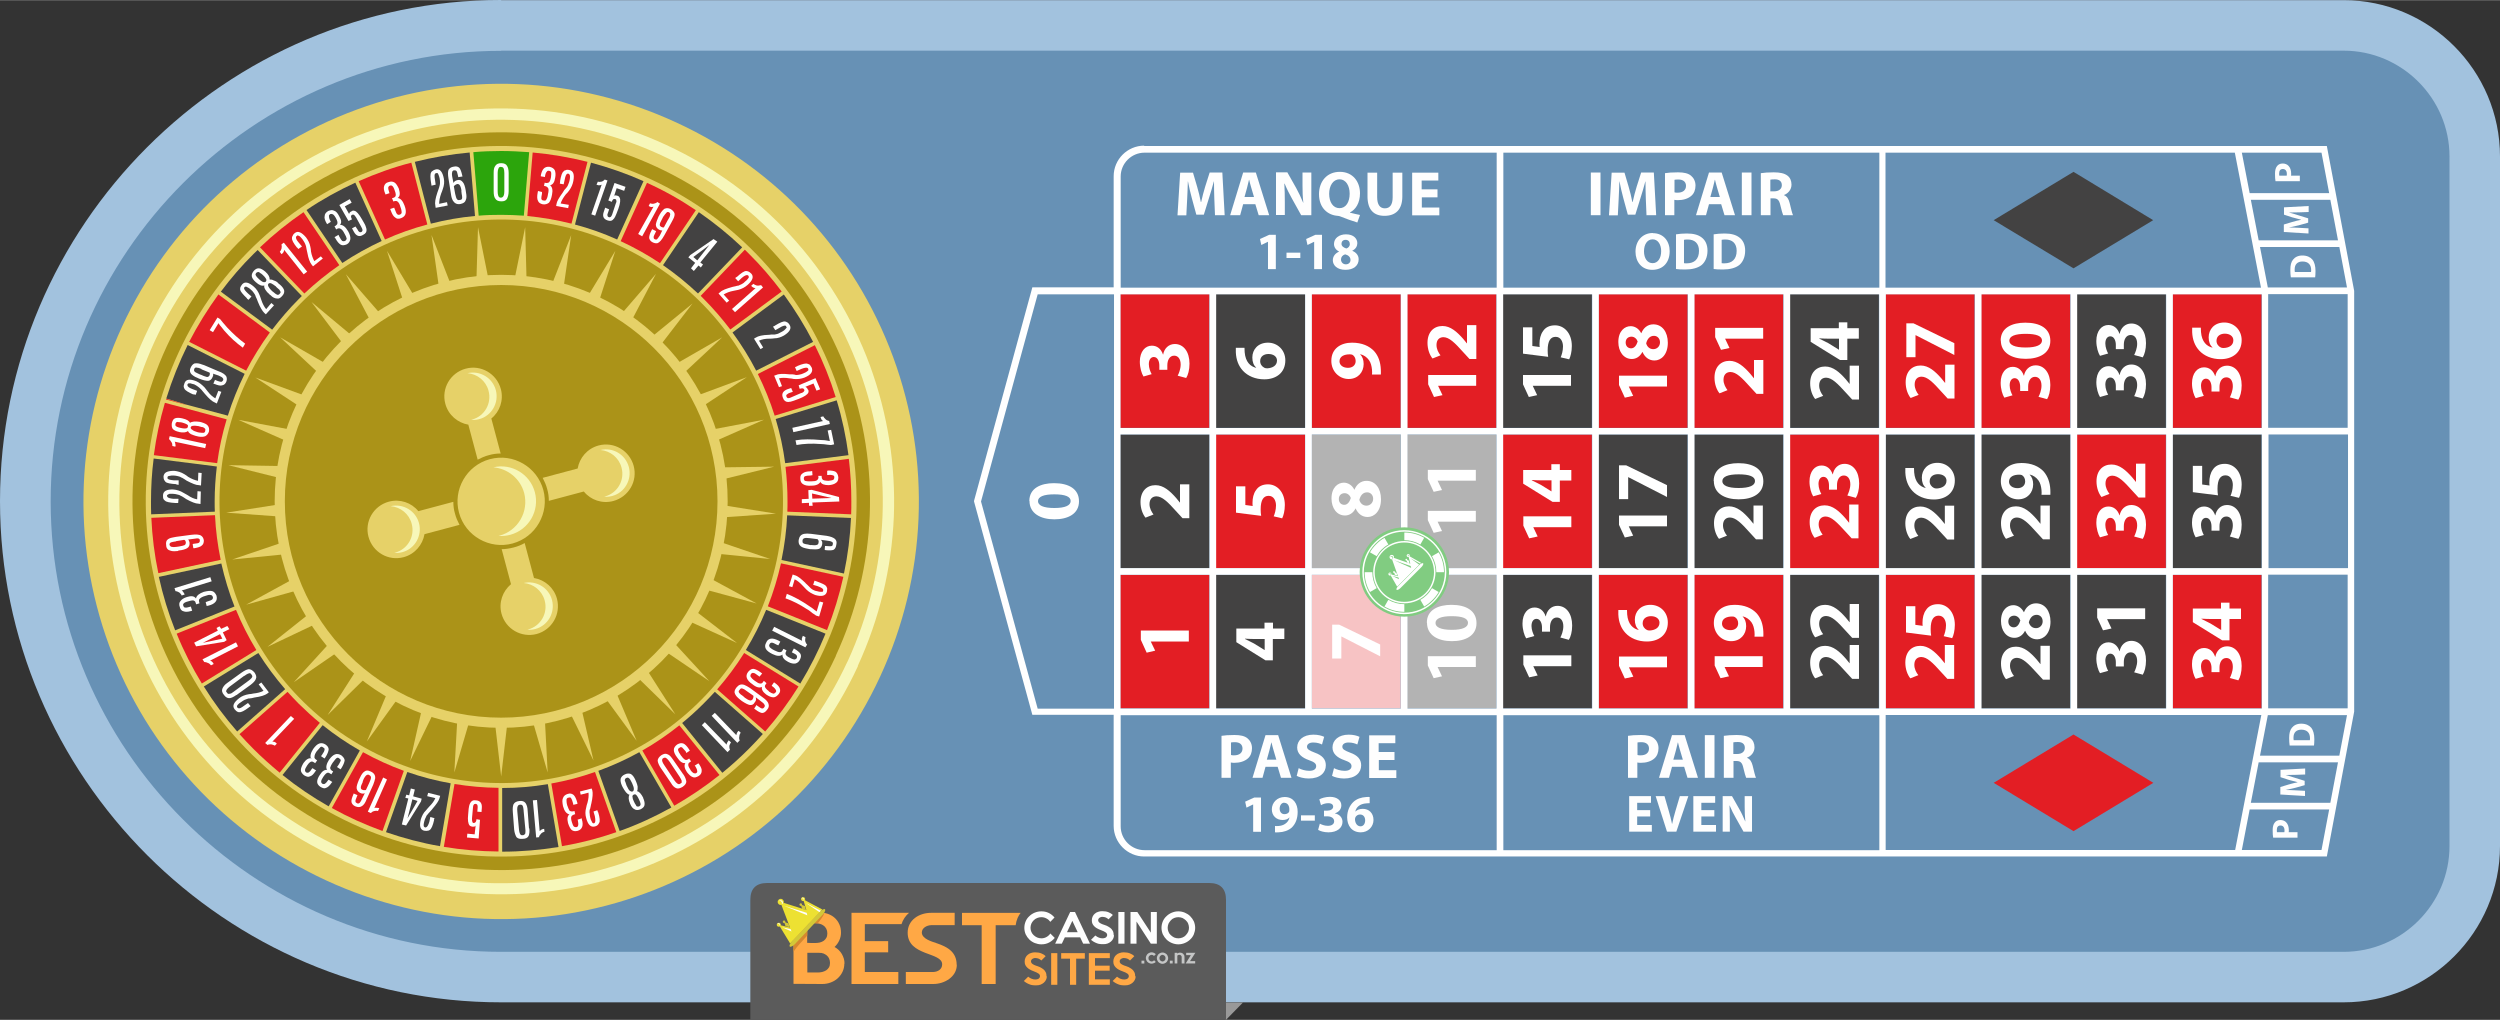 <?xml version="1.0" encoding="UTF-8"?>
<!DOCTYPE svg PUBLIC "-//W3C//DTD SVG 1.1//EN" "http://www.w3.org/Graphics/SVG/1.1/DTD/svg11.dtd">
<!-- Creator: CorelDRAW X6 -->
<svg xmlns="http://www.w3.org/2000/svg" xml:space="preserve" width="1500px" height="612px" version="1.1" style="shape-rendering:geometricPrecision; text-rendering:geometricPrecision; image-rendering:optimizeQuality; fill-rule:evenodd; clip-rule:evenodd"
viewBox="0 0 15000 6118"
 xmlns:xlink="http://www.w3.org/1999/xlink">
 <rect x="0" y="0" width="15000" height="6118" fill="#333333" stroke="none"/>
 <defs>
  <style type="text/css">
   <![CDATA[
    .fil14 {fill:#5B5B5B}
    .fil20 {fill:#FEFEFE}
    .fil11 {fill:#2CA50C}
    .fil7 {fill:#434242}
    .fil1 {fill:#6791B5}
    .fil21 {fill:#81CC81}
    .fil13 {fill:#999999}
    .fil0 {fill:#A2C2DE}
    .fil3 {fill:#AB9318}
    .fil8 {fill:#B3B3B3}
    .fil19 {fill:#D3C838}
    .fil5 {fill:#E31E24}
    .fil2 {fill:#E6D168}
    .fil18 {fill:#EDE132}
    .fil6 {fill:#F7C3C4}
    .fil10 {fill:#F7F7B9}
    .fil22 {fill:white}
    .fil4 {fill:white}
    .fil16 {fill:#C5C6C6;fill-rule:nonzero}
    .fil9 {fill:#FEFEFE;fill-rule:nonzero}
    .fil17 {fill:#D6882F;fill-rule:nonzero}
    .fil12 {fill:#E6D168;fill-rule:nonzero}
    .fil15 {fill:#FFA845;fill-rule:nonzero}
    .fil23 {fill:white;fill-rule:nonzero}
   ]]>
  </style>
 </defs>
 <g id="Layer_x0020_1">
  <path class="fil0" d="M3007 0l11055 0c517,0 938,422 938,938l0 4137c0,517 -422,938 -938,938l-11055 0c-1654,0 -3007,-1352 -3007,-3007 0,-1654 1352,-3007 3007,-3007z"/>
  <path class="fil1" d="M3007 303l11055 0c349,0 635,286 635,635l0 4137c0,349 -286,635 -635,635l-11055 0c-1487,0 -2703,-1217 -2703,-2703l0 0c0,-1487 1217,-2703 2703,-2703z"/>
  <path class="fil2" d="M5281 4058c-280,606 -783,1070 -1409,1301 -626,231 -1310,202 -1916,-78 -605,-280 -1071,-783 -1301,-1408 -230,-626 -202,-1311 78,-1916 280,-605 783,-1071 1409,-1301 626,-230 1310,-202 1916,78 606,279 1071,783 1301,1408 230,626 202,1311 -78,1916z"/>
  <path class="fil3" d="M5015 3935c-247,535 -691,945 -1244,1148 -553,204 -1157,178 -1691,-69 -535,-247 -945,-691 -1149,-1244 -203,-553 -178,-1157 69,-1692 247,-535 691,-945 1244,-1149 553,-203 1157,-178 1691,69 535,247 946,691 1149,1243 203,553 178,1157 -69,1692z"/>
  <path class="fil2" d="M4942 3901c-238,515 -666,911 -1199,1106 -532,196 -1115,172 -1630,-66 -515,-238 -911,-666 -1107,-1198 -196,-532 -172,-1115 66,-1630 238,-515 666,-911 1199,-1107 532,-196 1115,-171 1630,67 515,238 911,666 1107,1198 196,533 172,1115 -66,1630zm-400 -185c-189,408 -528,722 -951,877 -422,156 -884,136 -1292,-52 -408,-189 -722,-528 -878,-950 -155,-422 -136,-884 52,-1293 189,-408 528,-722 951,-878 422,-155 884,-136 1292,53 409,188 723,528 878,950 155,422 136,884 -52,1293z"/>
  <path class="fil4" d="M6228 3006c0,-27 34,-41 98,-41 66,0 98,14 98,40 0,26 -31,42 -98,42 -67,0 -98,-16 -98,-41zm-51 -1c0,74 66,110 149,110 82,0 148,-33 148,-108 0,-74 -61,-109 -150,-109 -79,0 -148,30 -148,107z"/>
  <polygon class="fil5" points="6722,2566 7256,2566 7256,1764 6722,1764 "/>
  <polygon class="fil5" points="8443,2566 8978,2566 8978,1764 8443,1764 "/>
  <polygon class="fil5" points="9591,2566 10125,2566 10125,1764 9591,1764 "/>
  <polygon class="fil5" points="10165,2566 10699,2566 10699,1764 10165,1764 "/>
  <polygon class="fil5" points="11313,2566 11847,2566 11847,1764 11313,1764 "/>
  <polygon class="fil5" points="13035,2566 13569,2566 13569,1764 13035,1764 "/>
  <polygon class="fil5" points="12461,3408 12995,3408 12995,2606 12461,2606 "/>
  <polygon class="fil5" points="10739,3408 11273,3408 11273,2606 10739,2606 "/>
  <polygon class="fil5" points="9017,3408 9551,3408 9551,2606 9017,2606 "/>
  <polygon class="fil5" points="7296,3408 7830,3408 7830,2606 7296,2606 "/>
  <polygon class="fil5" points="6722,4249 7256,4249 7256,3448 6722,3448 "/>
  <polygon class="fil6" points="7870,4249 8404,4249 8404,3448 7870,3448 "/>
  <polygon class="fil5" points="9591,4249 10125,4249 10125,3448 9591,3448 "/>
  <polygon class="fil5" points="10165,4249 10699,4249 10699,3448 10165,3448 "/>
  <polygon class="fil5" points="11313,4249 11847,4249 11847,3448 11313,3448 "/>
  <polygon class="fil5" points="13035,4249 13569,4249 13569,3448 13035,3448 "/>
  <polygon class="fil7" points="6722,3408 7256,3408 7256,2606 6722,2606 "/>
  <polygon class="fil7" points="7296,4249 7830,4249 7830,3448 7296,3448 "/>
  <polygon class="fil5" points="7870,2566 8404,2566 8404,1764 7870,1764 "/>
  <polygon class="fil7" points="7296,2566 7830,2566 7830,1764 7296,1764 "/>
  <polygon class="fil8" points="7870,3408 8404,3408 8404,2606 7870,2606 "/>
  <polygon class="fil8" points="8443,4249 8978,4249 8978,3448 8443,3448 "/>
  <polygon class="fil7" points="9017,4249 9551,4249 9551,3448 9017,3448 "/>
  <polygon class="fil8" points="8443,3408 8978,3408 8978,2606 8443,2606 "/>
  <polygon class="fil7" points="9017,2566 9551,2566 9551,1764 9017,1764 "/>
  <polygon class="fil7" points="9591,3408 10125,3408 10125,2606 9591,2606 "/>
  <polygon class="fil7" points="10165,3408 10699,3408 10699,2606 10165,2606 "/>
  <polygon class="fil7" points="10739,2566 11273,2566 11273,1764 10739,1764 "/>
  <polygon class="fil7" points="10739,4249 11273,4249 11273,3448 10739,3448 "/>
  <polygon class="fil7" points="11313,3408 11847,3408 11847,2606 11313,2606 "/>
  <polygon class="fil7" points="11887,3408 12421,3408 12421,2606 11887,2606 "/>
  <polygon class="fil7" points="11887,4249 12421,4249 12421,3448 11887,3448 "/>
  <polygon class="fil7" points="12461,4249 12995,4249 12995,3448 12461,3448 "/>
  <polygon class="fil7" points="13035,3408 13569,3408 13569,2606 13035,2606 "/>
  <polygon class="fil5" points="11887,2566 12421,2566 12421,1764 11887,1764 "/>
  <polygon class="fil7" points="12461,2566 12995,2566 12995,1764 12461,1764 "/>
  <polygon class="fil4" points="7133,3848 7133,3782 6845,3782 6845,3838 6880,3915 6931,3903 6905,3849 6905,3848 "/>
  <path class="fil4" d="M7135 2905l-55 0 0 109 -1 0 -22 -27c-37,-42 -76,-77 -124,-77 -52,0 -90,36 -90,101 0,39 13,73 30,94l48 -19c-11,-15 -24,-37 -24,-62 0,-33 19,-47 42,-47 34,1 66,31 122,94l34 37 41 0 0 -204z"/>
  <path class="fil4" d="M7117 2267c11,-17 20,-48 20,-86 0,-73 -37,-118 -88,-118 -38,0 -64,28 -70,63l-1 0c-12,-35 -36,-53 -67,-53 -39,0 -72,34 -72,96 0,37 11,72 22,89l49 -14c-7,-12 -17,-37 -17,-60 0,-28 13,-43 30,-43 24,0 33,29 33,51l0 26 48 0 0 -27c0,-30 13,-58 41,-58 22,0 39,18 39,53 0,27 -11,55 -18,67l50 14z"/>
  <path class="fil4" d="M7707 3770l-69 0 0 -35 -51 0 0 35 -169 0 0 82 175 109 44 0 0 -128 69 0 0 -64zm-119 129l-1 0 -63 -39c-18,-10 -35,-17 -54,-27l0 -2c19,1 36,2 54,2l64 0 0 65z"/>
  <path class="fil4" d="M7416 2916l0 159 151 19c-2,-12 -3,-23 -3,-39 0,-58 18,-81 48,-81 31,0 44,30 44,58 0,26 -8,52 -14,65l51 12c8,-16 16,-45 16,-80 0,-78 -47,-124 -101,-124 -34,0 -58,13 -72,35 -15,20 -21,48 -21,76 0,7 0,12 1,19l-44 -6 0 -112 -55 0z"/>
  <path class="fil4" d="M7415 2086c0,7 0,15 0,27 2,45 16,82 43,111 29,31 74,51 128,51 69,0 126,-38 126,-114 0,-62 -47,-106 -104,-106 -60,0 -94,41 -94,89 0,27 8,47 23,61l0 1c-34,-8 -64,-34 -69,-94 -1,-11 -1,-19 -1,-26l-52 0zm247 76c0,31 -27,45 -58,47 -8,0 -13,-1 -17,-3 -15,-7 -26,-22 -26,-40 0,-29 23,-43 50,-43 29,0 51,15 51,39z"/>
  <polygon class="fil4" points="7993,3950 8048,3950 8048,3818 8049,3818 8281,3937 8281,3866 8035,3747 7993,3747 "/>
  <path class="fil4" d="M8286 2995c0,-67 -35,-111 -87,-111 -37,0 -61,25 -72,53l-1 0c-14,-28 -39,-42 -63,-42 -35,0 -74,28 -74,95 0,58 32,102 81,102 25,0 49,-14 63,-42l1 0c14,31 38,51 72,51 39,0 80,-34 80,-107zm-47 -3c0,25 -20,41 -40,41 -21,0 -37,-13 -43,-35 7,-27 22,-45 47,-45 20,0 36,16 36,39zm-206 1c0,-25 18,-35 35,-35 18,0 32,14 37,29 -7,23 -20,41 -39,41 -18,0 -33,-12 -33,-35z"/>
  <path class="fil4" d="M8285 2247c0,-8 1,-19 0,-31 -2,-45 -15,-82 -40,-110 -29,-31 -73,-51 -133,-51 -67,0 -124,35 -124,109 0,63 47,109 104,109 56,0 90,-41 90,-90 0,-26 -8,-45 -21,-58l0 -1c22,5 40,18 53,36 11,15 16,36 18,57 1,13 1,21 0,29l53 0zm-248 -80c0,-31 30,-42 61,-42 8,0 13,1 17,3 10,6 19,19 19,37 0,27 -21,41 -46,41 -30,0 -51,-16 -51,-39z"/>
  <path class="fil4" d="M8855 4001l0 -65 -288 0 0 56 35 76 50 -11 -26 -55 0 -1 228 0zm-293 -265c0,74 66,110 149,110 82,0 148,-33 148,-108 0,-74 -61,-110 -150,-110 -79,0 -148,30 -148,107zm51 1c0,-27 34,-41 97,-41 66,0 98,14 98,40 0,26 -31,42 -97,42 -67,0 -98,-16 -98,-41z"/>
  <path class="fil4" d="M8855 3129l0 -65 -288 0 0 56 35 76 50 -11 -26 -55 0 -1 228 0zm0 -246l0 -65 -288 0 0 56 35 76 50 -11 -26 -55 0 -1 228 0z"/>
  <path class="fil4" d="M8857 2314l0 -65 -288 0 0 56 35 76 51 -11 -26 -55 0 -1 228 0zm0 -364l-55 0 0 109 -1 0 -22 -27c-37,-42 -76,-77 -124,-77 -52,0 -90,36 -90,101 0,39 13,73 30,94l48 -19c-12,-15 -24,-37 -24,-62 0,-33 19,-47 42,-47 34,1 66,31 122,94l34 37 41 0 0 -204z"/>
  <path class="fil4" d="M9428 3996l0 -65 -288 0 0 56 35 76 51 -11 -26 -55 0 -1 228 0zm-15 -158c11,-17 20,-48 20,-86 0,-73 -37,-118 -88,-118 -38,0 -64,28 -70,63l-1 0c-12,-35 -36,-53 -67,-53 -39,0 -72,34 -72,96 0,37 11,72 22,89l49 -14c-7,-12 -17,-37 -17,-60 0,-28 13,-43 30,-43 24,0 33,29 33,51l0 26 48 0 0 -27c0,-30 13,-58 41,-58 22,0 39,18 39,53 0,27 -11,55 -18,67l51 14z"/>
  <path class="fil4" d="M9428 3162l0 -65 -288 0 0 56 35 76 51 -11 -26 -55 0 -1 228 0zm0 -343l-69 0 0 -35 -51 0 0 35 -169 0 0 82 176 109 44 0 0 -128 69 0 0 -64zm-119 128l-1 0 -63 -39c-18,-10 -35,-17 -54,-27l0 -2c19,1 36,2 54,2l64 0 0 65z"/>
  <path class="fil4" d="M9426 2314l0 -65 -288 0 0 56 35 76 50 -11 -26 -55 0 -1 228 0zm-288 -352l0 159 151 19c-2,-12 -3,-23 -3,-39 0,-58 18,-81 48,-81 31,0 44,30 44,58 0,26 -8,52 -14,65l51 12c8,-16 16,-45 16,-80 0,-78 -47,-124 -101,-124 -34,0 -58,13 -72,35 -15,20 -21,48 -21,76 0,7 0,12 1,19l-44 -6 0 -112 -55 0z"/>
  <path class="fil4" d="M10002 4003l0 -65 -288 0 0 56 35 76 51 -11 -26 -55 0 -1 228 0zm-292 -344c0,7 0,15 0,27 2,45 16,82 43,111 29,31 74,51 128,51 69,0 126,-38 126,-114 0,-63 -47,-106 -104,-106 -60,0 -94,41 -94,89 0,27 8,47 23,61l0 1c-34,-8 -64,-34 -69,-94 -1,-11 -1,-19 -1,-26l-52 0zm247 76c0,31 -27,45 -58,47 -8,0 -13,-1 -17,-3 -15,-7 -26,-22 -26,-40 0,-29 23,-43 50,-43 29,0 51,15 51,39z"/>
  <path class="fil4" d="M10002 3157l0 -65 -288 0 0 56 35 76 50 -11 -26 -55 0 -1 228 0zm-288 -163l55 0 0 -132 1 0 232 119 0 -71 -245 -119 -43 0 0 203z"/>
  <path class="fil4" d="M10002 2318l0 -65 -288 0 0 56 35 76 50 -11 -26 -55 0 -1 228 0zm5 -262c0,-67 -35,-111 -87,-111 -37,0 -61,25 -72,53l-1 0c-14,-28 -39,-42 -63,-42 -35,0 -74,28 -74,95 0,58 32,102 81,102 25,0 49,-14 63,-42l1 0c14,31 38,51 72,51 39,0 80,-34 80,-107zm-47 -3c0,25 -19,41 -40,41 -21,0 -37,-13 -43,-35 7,-27 22,-45 47,-45 20,0 36,16 36,39zm-206 1c0,-25 18,-35 35,-35 18,0 32,14 37,29 -7,23 -20,41 -39,41 -18,0 -33,-12 -33,-35z"/>
  <path class="fil4" d="M10576 4001l0 -65 -288 0 0 56 35 76 51 -11 -26 -55 0 -1 228 0zm4 -181c0,-8 1,-19 0,-31 -2,-45 -15,-82 -40,-110 -29,-31 -73,-51 -133,-51 -67,0 -124,35 -124,109 0,63 47,109 104,109 56,0 90,-41 90,-90 0,-26 -8,-45 -21,-58l0 -1c22,5 40,18 53,36 11,16 16,36 18,57 1,13 1,21 0,29l53 0zm-248 -80c0,-31 30,-42 61,-42 8,0 13,1 17,4 10,6 19,19 19,37 0,27 -21,41 -46,41 -30,0 -51,-16 -51,-39z"/>
  <path class="fil4" d="M10576 3032l-55 0 0 109 -1 0 -22 -27c-37,-42 -76,-77 -124,-77 -52,0 -90,36 -90,101 0,39 13,73 30,94l48 -19c-12,-15 -24,-37 -24,-62 0,-33 19,-47 42,-47 34,1 66,31 122,94l34 37 41 0 0 -204zm-293 -147c0,75 66,110 149,110 82,0 148,-33 148,-108 0,-74 -61,-109 -150,-109 -79,0 -148,30 -148,107zm51 1c0,-27 34,-41 98,-41 66,0 98,14 98,40 0,26 -31,42 -98,42 -67,0 -98,-16 -98,-41z"/>
  <path class="fil4" d="M10579 2159l-55 0 0 109 -1 0 -22 -27c-37,-42 -76,-77 -124,-77 -52,0 -90,36 -90,101 0,39 13,73 30,94l48 -19c-11,-15 -24,-37 -24,-62 0,-33 19,-47 42,-47 34,1 66,31 122,94l34 37 41 0 0 -204zm0 -128l0 -65 -288 0 0 56 35 76 51 -11 -26 -55 0 -1 228 0z"/>
  <path class="fil4" d="M11153 3869l-55 0 0 109 -1 0 -22 -27c-37,-42 -76,-77 -124,-77 -52,0 -90,36 -90,101 0,39 13,73 30,94l48 -19c-12,-15 -24,-37 -24,-62 0,-33 19,-47 42,-47 34,1 66,31 122,94l34 37 41 0 0 -204zm0 -246l-55 0 0 109 -1 0 -22 -27c-37,-42 -76,-77 -124,-77 -52,0 -90,36 -90,101 0,39 13,73 30,94l48 -19c-12,-15 -24,-37 -24,-62 0,-33 19,-47 42,-47 34,1 66,31 122,94l34 37 41 0 0 -204z"/>
  <path class="fil4" d="M11150 3026l-55 0 0 109 -1 0 -22 -27c-37,-42 -76,-77 -124,-77 -52,0 -90,36 -90,101 0,39 13,73 30,94l48 -19c-11,-15 -24,-37 -24,-62 0,-33 19,-47 42,-47 34,1 66,32 122,94l34 37 41 0 0 -204zm-15 -40c11,-17 20,-48 20,-86 0,-73 -37,-118 -88,-118 -38,0 -64,28 -70,63l-1 0c-12,-35 -36,-53 -67,-53 -39,0 -72,34 -72,96 0,37 11,72 22,89l49 -14c-7,-12 -17,-37 -17,-60 0,-28 13,-43 30,-43 24,0 33,29 33,51l0 26 48 0 0 -27c0,-30 13,-58 41,-58 22,0 39,18 39,53 0,27 -12,55 -18,67l51 14z"/>
  <path class="fil4" d="M11153 2193l-55 0 0 109 -1 0 -22 -27c-37,-42 -76,-77 -124,-77 -52,0 -90,36 -90,101 0,39 13,73 30,94l48 -19c-12,-15 -24,-37 -24,-62 0,-33 19,-47 42,-47 34,1 66,32 122,94l34 37 41 0 0 -204zm0 -225l-69 0 0 -35 -51 0 0 35 -169 0 0 82 176 109 44 0 0 -128 69 0 0 -64zm-119 129l-1 0 -63 -39c-18,-10 -35,-17 -54,-27l0 -2c19,1 36,2 54,2l64 0 0 65z"/>
  <path class="fil4" d="M11724 3869l-55 0 0 109 -1 0 -22 -27c-37,-42 -76,-77 -124,-77 -52,0 -90,36 -90,101 0,39 13,73 30,94l48 -19c-12,-15 -24,-37 -24,-62 0,-33 19,-47 42,-47 34,1 66,31 122,94l34 37 41 0 0 -204zm-288 -234l0 159 151 19c-2,-12 -3,-23 -3,-39 0,-58 18,-81 48,-81 31,0 44,30 44,58 0,26 -8,52 -14,65l51 12c8,-16 16,-45 16,-80 0,-78 -47,-124 -101,-124 -34,0 -58,13 -72,35 -15,20 -21,48 -21,76 0,7 0,12 1,19l-44 -6 0 -112 -55 0z"/>
  <path class="fil4" d="M11724 3033l-55 0 0 109 -1 0 -22 -27c-37,-42 -76,-77 -124,-77 -52,0 -90,36 -90,101 0,39 13,73 30,94l48 -19c-12,-15 -24,-37 -24,-62 0,-33 19,-47 42,-47 34,1 66,31 122,94l34 37 41 0 0 -204zm-292 -226c0,7 0,15 0,27 2,45 16,82 43,111 29,31 74,51 128,51 69,0 126,-38 126,-114 0,-62 -47,-106 -104,-106 -60,0 -94,41 -94,89 0,27 8,47 23,61l0 1c-34,-8 -64,-34 -69,-94 -1,-11 -1,-19 -1,-26l-52 0zm247 76c0,31 -27,45 -58,47 -8,0 -13,-1 -17,-3 -15,-7 -26,-22 -26,-40 0,-29 23,-43 50,-43 29,0 51,15 51,39z"/>
  <path class="fil4" d="M11726 2187l-55 0 0 109 -1 0 -22 -27c-37,-42 -76,-77 -124,-77 -52,0 -90,36 -90,101 0,39 13,73 30,94l48 -19c-12,-15 -24,-37 -24,-62 0,-33 19,-47 42,-47 34,1 66,31 122,94l34 37 41 0 0 -204zm-288 -45l55 0 0 -132 1 0 232 119 0 -71 -245 -119 -43 0 0 203z"/>
  <path class="fil4" d="M12298 3874l-55 0 0 109 -1 0 -22 -27c-37,-42 -76,-77 -124,-77 -52,0 -90,36 -90,101 0,39 13,73 30,94l48 -19c-12,-15 -24,-37 -24,-62 0,-33 19,-47 42,-47 34,1 66,32 122,94l34 37 41 0 0 -204zm5 -144c0,-67 -35,-111 -87,-111 -37,0 -61,25 -72,53l-1 0c-14,-28 -39,-42 -63,-42 -35,0 -74,28 -74,95 0,58 32,101 81,101 25,0 49,-14 63,-42l1 0c14,31 38,51 72,51 39,0 80,-34 80,-107zm-47 -3c0,25 -19,41 -40,41 -21,0 -37,-13 -43,-35 7,-27 22,-45 47,-45 20,0 36,15 36,39zm-206 1c0,-25 18,-35 35,-35 18,0 32,14 37,29 -7,23 -19,41 -39,41 -18,0 -33,-12 -33,-35z"/>
  <path class="fil4" d="M12298 3032l-55 0 0 109 -1 0 -22 -27c-37,-42 -76,-77 -124,-77 -52,0 -90,36 -90,101 0,39 13,73 30,94l48 -19c-12,-15 -24,-37 -24,-62 0,-33 19,-47 42,-47 34,1 66,31 122,94l34 37 41 0 0 -204zm4 -63c0,-8 1,-19 0,-31 -2,-45 -16,-82 -40,-110 -29,-31 -73,-51 -133,-51 -67,0 -124,35 -124,109 0,63 47,109 104,109 56,0 90,-41 90,-90 0,-26 -8,-45 -21,-58l0 -1c22,5 40,18 53,36 11,15 16,36 18,57 1,13 1,21 0,29l53 0zm-248 -80c0,-31 30,-42 61,-42 8,0 13,1 17,3 10,6 19,19 19,37 0,27 -21,41 -46,41 -30,0 -51,-16 -51,-39z"/>
  <path class="fil4" d="M12282 2395c11,-17 20,-48 20,-86 0,-73 -37,-118 -88,-118 -38,0 -64,28 -70,62l-1 0c-12,-35 -36,-53 -67,-53 -39,0 -72,34 -72,96 0,37 11,72 22,89l49 -14c-7,-12 -17,-37 -17,-60 0,-28 13,-43 30,-43 24,0 33,29 33,51l0 26 48 0 0 -27c0,-30 13,-58 41,-58 22,0 39,18 39,53 0,27 -11,55 -18,67l51 14zm-277 -353c0,74 66,110 149,110 81,0 148,-33 148,-108 0,-74 -61,-109 -150,-109 -79,0 -148,30 -148,107zm51 1c0,-27 34,-41 98,-41 66,0 98,14 98,40 0,26 -32,42 -98,42 -67,0 -98,-16 -98,-41z"/>
  <path class="fil4" d="M12856 4048c11,-17 20,-48 20,-86 0,-73 -37,-118 -88,-118 -38,0 -64,28 -70,62l-1 0c-12,-35 -36,-53 -67,-53 -39,0 -72,34 -72,96 0,37 11,72 22,89l49 -14c-7,-12 -17,-37 -17,-60 0,-28 13,-43 30,-43 24,0 33,29 33,51l0 26 48 0 0 -27c0,-30 13,-58 41,-58 22,0 39,18 39,53 0,27 -12,55 -18,67l51 14zm15 -334l0 -65 -288 0 0 56 35 76 51 -11 -26 -55 0 -1 228 0z"/>
  <path class="fil4" d="M12856 3233c11,-17 20,-48 20,-86 0,-73 -37,-118 -88,-118 -38,0 -64,28 -70,62l-1 0c-12,-35 -36,-53 -67,-53 -39,0 -72,34 -72,96 0,37 11,72 22,89l49 -14c-7,-12 -17,-37 -17,-60 0,-28 13,-43 30,-43 24,0 33,29 33,51l0 26 48 0 0 -27c0,-30 13,-58 41,-58 22,0 39,18 39,53 0,27 -12,55 -18,67l51 14zm15 -452l-55 0 0 109 -1 0 -22 -27c-37,-42 -76,-77 -124,-77 -52,0 -90,36 -90,101 0,39 13,73 30,94l48 -19c-12,-15 -24,-37 -24,-62 0,-33 19,-47 42,-47 34,1 66,31 122,94l34 37 41 0 0 -204z"/>
  <path class="fil4" d="M12856 2390c11,-17 20,-48 20,-86 0,-73 -37,-118 -88,-118 -38,0 -64,28 -70,63l-1 0c-12,-35 -36,-53 -67,-53 -39,0 -72,34 -72,96 0,37 11,72 22,89l49 -14c-7,-12 -17,-37 -17,-60 0,-28 13,-43 30,-43 24,0 33,29 33,51l0 26 48 0 0 -27c0,-30 13,-58 41,-58 22,0 39,18 39,53 0,27 -12,55 -18,67l51 14zm0 -246c11,-17 20,-48 20,-86 0,-73 -37,-118 -88,-118 -38,0 -64,28 -70,62l-1 0c-12,-35 -36,-53 -67,-53 -39,0 -72,34 -72,96 0,37 11,72 22,89l49 -14c-7,-12 -17,-37 -17,-60 0,-28 13,-43 30,-43 24,0 33,29 33,51l0 26 48 0 0 -27c0,-30 13,-58 41,-58 22,0 39,18 39,53 0,27 -12,55 -18,67l51 14z"/>
  <path class="fil4" d="M13430 4081c11,-17 20,-48 20,-86 0,-73 -37,-118 -88,-118 -38,0 -64,28 -70,63l-1 0c-12,-35 -36,-53 -67,-53 -39,0 -72,34 -72,96 0,37 11,72 22,89l49 -14c-7,-12 -17,-37 -17,-60 0,-28 13,-43 30,-43 24,0 33,29 33,51l0 26 48 0 0 -27c0,-30 13,-58 41,-58 22,0 39,18 39,53 0,27 -12,55 -18,67l51 14zm16 -431l-69 0 0 -35 -51 0 0 35 -169 0 0 82 176 109 44 0 0 -128 69 0 0 -64zm-119 129l-1 0 -63 -39c-18,-10 -35,-17 -54,-27l0 -2c19,1 36,2 54,2l64 0 0 65z"/>
  <path class="fil4" d="M13430 3233c11,-17 20,-48 20,-86 0,-73 -37,-118 -88,-118 -38,0 -64,28 -70,62l-1 0c-12,-35 -36,-53 -67,-53 -39,0 -72,34 -72,96 0,37 11,72 22,89l49 -14c-7,-12 -17,-37 -17,-60 0,-28 13,-43 30,-43 24,0 33,29 33,51l0 26 48 0 0 -27c0,-30 13,-58 41,-58 22,0 39,18 39,53 0,27 -12,55 -18,67l51 14zm-273 -440l0 159 151 19c-2,-12 -3,-23 -3,-39 0,-58 18,-81 48,-81 31,0 44,30 44,58 0,26 -8,52 -14,65l51 12c8,-16 16,-45 16,-80 0,-78 -47,-124 -101,-124 -34,0 -58,13 -72,35 -15,20 -21,48 -21,76 0,7 0,12 1,19l-44 -6 0 -112 -55 0z"/>
  <path class="fil4" d="M13430 2397c11,-17 20,-48 20,-86 0,-73 -37,-118 -88,-118 -38,0 -64,28 -70,63l-1 0c-12,-35 -36,-53 -67,-53 -39,0 -72,34 -72,96 0,37 11,72 22,89l49 -14c-7,-12 -17,-37 -17,-60 0,-28 13,-43 30,-43 24,0 33,29 33,51l0 26 48 0 0 -27c0,-30 13,-58 41,-58 22,0 39,18 39,53 0,27 -12,55 -18,67l51 14zm-277 -432c0,7 0,15 0,27 2,45 16,82 43,111 29,31 74,51 128,51 69,0 126,-38 126,-114 0,-62 -47,-106 -104,-106 -60,0 -94,41 -94,89 0,27 8,47 23,61l0 1c-34,-8 -64,-34 -69,-94 -1,-11 -1,-19 -1,-26l-52 0zm247 76c0,31 -27,45 -58,46 -8,0 -13,-1 -17,-3 -15,-7 -26,-22 -26,-40 0,-29 23,-43 50,-43 29,0 51,15 51,39z"/>
  <polygon class="fil5" points="12441,4406 12920,4696 12441,4986 11962,4696 "/>
  <polygon class="fil7" points="12441,1030 12919,1320 12441,1609 11962,1320 "/>
  <path class="fil9" d="M7292 1290l56 0 -14 -256 -76 0 -27 85c-9,28 -17,62 -24,92l-2 0c-6,-30 -13,-62 -22,-91l-25 -85 -77 0 -16 256 53 0 5 -97c2,-32 3,-71 4,-106l1 0c6,33 15,70 23,100l27 99 45 0 31 -100c10,-30 20,-66 29,-99l1 0c0,37 1,74 2,105l4 98zm240 -66l20 66 63 0 -80 -256 -76 0 -78 256 60 0 18 -66 73 0zm-65 -43l15 -54c4,-15 8,-34 12,-49l1 0c4,15 8,34 13,49l16 54 -57 0zm242 109l0 -77c0,-42 -1,-78 -3,-112l2 0c12,30 29,63 44,90l55 99 61 0 0 -256 -53 0 0 74c0,39 1,73 5,107l-1 0c-12,-29 -27,-61 -42,-88l-53 -94 -68 0 0 256 53 0zm452 -1c-20,-4 -42,-9 -61,-14l0 -2c33,-15 60,-56 60,-114 0,-70 -43,-129 -121,-129 -77,0 -125,57 -125,134 0,84 54,126 112,130 6,0 12,2 17,4 35,14 65,25 101,36l16 -45zm-124 -41c-39,0 -62,-37 -62,-86 0,-48 23,-87 62,-87 39,0 61,39 61,86 0,50 -22,87 -61,87zm168 -214l0 143c0,81 38,117 102,117 67,0 107,-38 107,-116l0 -143 -58 0 0 147c0,46 -17,67 -47,67 -29,0 -46,-22 -46,-67l0 -147 -58 0zm419 101l-94 0 0 -53 100 0 0 -47 -157 0 0 256 163 0 0 -47 -105 0 0 -61 94 0 0 -47zm-1015 479l46 0 0 -206 -40 0 -55 25 8 36 39 -19 1 0 0 163zm110 -99l0 32 83 0 0 -32 -83 0zm167 99l46 0 0 -206 -40 0 -55 25 8 36 39 -19 1 0 0 163zm148 -105c-22,10 -37,27 -37,52 0,28 24,57 76,57 48,0 79,-25 79,-63 0,-26 -18,-43 -38,-51l0 -1c21,-10 30,-28 30,-45 0,-25 -20,-53 -68,-53 -41,0 -72,23 -72,58 0,18 10,35 30,45l0 1zm41 76c-18,0 -29,-14 -29,-29 0,-15 9,-26 25,-31 19,5 32,16 32,34 0,15 -11,26 -28,26zm-1 -147c18,0 25,13 25,26 0,13 -10,23 -21,26 -16,-5 -29,-14 -29,-28 0,-13 8,-24 25,-24z"/>
  <path class="fil9" d="M9545 1034l0 256 58 0 0 -256 -58 0zm336 256l56 0 -14 -256 -76 0 -27 85c-9,28 -17,62 -24,92l-2 0c-6,-30 -13,-62 -22,-91l-25 -85 -77 0 -16 256 53 0 5 -97c2,-32 3,-71 4,-106l1 0c6,33 15,70 23,100l27 99 45 0 31 -100c10,-30 20,-66 29,-99l1 0c0,37 1,74 2,105l4 98zm108 0l57 0 0 -92c5,1 12,2 20,2 34,0 63,-9 83,-27 16,-14 24,-36 24,-61 0,-25 -11,-46 -27,-59 -17,-14 -42,-20 -78,-20 -35,0 -60,2 -78,5l0 252zm57 -212c4,-1 12,-2 24,-2 29,0 46,14 46,38 0,26 -19,41 -50,41 -9,0 -14,0 -19,-2l0 -76zm281 146l20 66 63 0 -80 -256 -76 0 -78 256 60 0 18 -66 73 0zm-65 -43l15 -54c4,-15 8,-34 12,-49l1 0c4,15 8,34 13,49l16 54 -57 0zm189 -147l0 256 58 0 0 -256 -58 0zm115 256l57 0 0 -101 17 0c24,0 35,9 42,41 7,32 14,52 17,60l59 0c-5,-10 -13,-43 -20,-73 -6,-24 -16,-40 -34,-47l0 -1c22,-8 45,-30 45,-62 0,-23 -8,-42 -24,-54 -18,-14 -45,-20 -83,-20 -31,0 -58,2 -77,5l0 252zm57 -213c4,-1 12,-2 26,-2 27,0 42,12 42,35 0,22 -17,37 -46,37l-23 0 0 -70zm-706 320c-63,0 -104,48 -104,112 0,61 37,109 100,109 63,0 105,-42 105,-112 0,-59 -36,-108 -101,-108zm-1 38c33,0 51,33 51,71 0,41 -19,72 -51,72 -32,0 -52,-29 -52,-71 0,-41 19,-72 52,-72zm140 178c12,2 30,3 55,3 42,0 76,-9 99,-27 20,-17 35,-46 35,-86 0,-38 -14,-64 -36,-80 -20,-15 -47,-23 -88,-23 -24,0 -47,2 -65,5l0 209zm48 -175c4,-1 11,-2 22,-2 42,0 68,23 68,68 0,51 -29,75 -73,75 -6,0 -13,0 -17,-1l0 -139zm178 175c12,2 30,3 55,3 42,0 76,-9 99,-27 20,-17 35,-46 35,-86 0,-38 -14,-64 -36,-80 -20,-15 -47,-23 -88,-23 -24,0 -47,2 -65,5l0 209zm48 -175c4,-1 11,-2 22,-2 42,0 68,23 68,68 0,51 -29,75 -73,75 -6,0 -13,0 -17,-1l0 -139z"/>
  <path class="fil9" d="M7328 4666l57 0 0 -92c5,1 12,2 20,2 34,0 63,-9 83,-27 16,-14 24,-36 24,-61 0,-25 -11,-46 -27,-59 -17,-14 -42,-20 -78,-20 -35,0 -60,2 -78,5l0 252zm57 -212c4,-1 12,-2 24,-2 29,0 46,14 46,38 0,26 -19,41 -50,41 -9,0 -14,0 -19,-2l0 -76zm281 146l20 66 63 0 -80 -256 -76 0 -78 256 60 0 18 -66 73 0zm-65 -43l15 -54c4,-15 8,-34 12,-49l1 0c4,15 8,34 13,49l16 54 -57 0zm179 97c14,8 43,16 72,16 70,0 103,-36 103,-79 0,-36 -21,-60 -66,-76 -33,-13 -47,-20 -47,-36 0,-13 12,-25 37,-25 25,0 43,7 53,12l13 -46c-15,-7 -36,-13 -65,-13 -60,0 -97,33 -97,77 0,37 28,61 71,76 31,11 43,20 43,36 0,17 -14,28 -41,28 -25,0 -49,-8 -64,-16l-12 47zm212 0c14,8 43,16 72,16 70,0 103,-36 103,-79 0,-36 -21,-60 -66,-76 -33,-13 -47,-20 -47,-36 0,-13 12,-25 37,-25 25,0 43,7 53,12l13 -46c-15,-7 -36,-13 -65,-13 -60,0 -97,33 -97,77 0,37 28,61 71,76 31,11 43,20 43,36 0,17 -14,28 -41,28 -25,0 -49,-8 -64,-16l-12 47zm374 -143l-94 0 0 -53 100 0 0 -47 -157 0 0 256 163 0 0 -47 -105 0 0 -61 94 0 0 -47zm-846 479l46 0 0 -206 -40 0 -55 25 8 36 39 -19 1 0 0 163zm129 3c5,0 14,1 22,0 32,-1 59,-11 79,-28 22,-21 36,-52 36,-95 0,-48 -25,-89 -78,-89 -45,0 -77,34 -77,74 0,40 29,64 64,64 19,0 32,-5 41,-15l1 0c-3,15 -12,29 -26,38 -11,8 -26,12 -40,13 -9,0 -15,1 -21,0l0 37zm57 -177c22,0 31,21 30,43 0,6 -1,9 -2,12 -4,7 -14,13 -27,13 -19,0 -29,-15 -29,-33 0,-21 12,-36 28,-36zm100 75l0 32 83 0 0 -32 -83 0zm104 88c12,7 34,14 61,14 52,0 84,-27 84,-63 0,-27 -20,-46 -45,-50l0 -1c25,-9 38,-26 38,-48 0,-28 -24,-51 -68,-51 -27,0 -51,8 -64,15l10 35c8,-5 26,-12 43,-12 21,0 30,9 30,21 0,17 -20,24 -36,24l-19 0 0 34 20 0c21,0 41,9 41,30 0,15 -13,27 -38,27 -20,0 -39,-8 -48,-13l-10 36zm308 -198c-4,0 -10,-1 -19,0 -32,2 -59,11 -79,30 -22,21 -37,53 -37,92 0,49 27,90 82,90 44,0 76,-34 76,-74 0,-43 -29,-67 -64,-67 -19,0 -34,6 -44,16l-1 0c5,-24 24,-46 67,-49 8,-1 13,-1 19,-1l0 -37zm-54 176c-22,0 -33,-20 -34,-41 0,-6 1,-9 2,-12 4,-10 15,-18 28,-18 21,0 31,16 31,35 0,21 -11,36 -28,36z"/>
  <path class="fil9" d="M9767 4666l57 0 0 -92c5,1 12,2 20,2 34,0 63,-9 83,-27 16,-14 24,-36 24,-61 0,-25 -11,-46 -27,-59 -17,-14 -42,-20 -78,-20 -35,0 -60,2 -78,5l0 252zm57 -212c4,-1 12,-2 24,-2 29,0 46,14 46,38 0,26 -19,41 -50,41 -9,0 -14,0 -19,-2l0 -76zm281 146l20 66 63 0 -80 -256 -76 0 -78 256 60 0 18 -66 73 0zm-65 -43l15 -54c4,-15 8,-34 12,-49l1 0c4,15 8,34 13,49l16 54 -57 0zm189 -147l0 256 58 0 0 -256 -58 0zm115 256l57 0 0 -101 17 0c24,0 35,9 42,41 7,32 14,52 17,60l59 0c-5,-10 -13,-43 -20,-73 -6,-24 -16,-40 -34,-47l0 -1c22,-8 45,-30 45,-62 0,-23 -8,-42 -24,-54 -18,-14 -45,-20 -83,-20 -31,0 -58,2 -77,5l0 252zm57 -213c4,-1 12,-2 26,-2 27,0 42,12 42,35 0,22 -17,37 -46,37l-23 0 0 -70zm-500 407l-78 0 0 -44 83 0 0 -40 -131 0 0 213 136 0 0 -40 -88 0 0 -51 78 0 0 -39zm157 129l72 -213 -51 0 -27 91c-7,24 -14,50 -19,75l-1 0c-5,-27 -12,-51 -19,-76l-26 -90 -53 0 68 213 56 0zm228 -129l-78 0 0 -44 83 0 0 -40 -131 0 0 213 136 0 0 -40 -88 0 0 -51 78 0 0 -39zm93 129l0 -64c0,-35 -1,-65 -2,-93l1 0c10,25 24,53 37,75l46 82 51 0 0 -213 -44 0 0 62c0,32 1,61 4,89l-1 0c-10,-24 -22,-51 -35,-73l-44 -78 -56 0 0 213 44 0z"/>
  <path class="fil9" d="M13762 4439c-1,-3 -1,-8 -1,-15 0,-29 16,-47 47,-47 35,0 52,20 52,51 0,4 0,9 -1,12l-97 0zm122 33c1,-8 2,-21 2,-38 0,-29 -6,-53 -19,-69 -12,-14 -32,-24 -60,-24 -26,0 -44,10 -56,25 -11,14 -16,33 -16,61 0,17 1,33 3,45l146 0z"/>
  <path class="fil9" d="M13831 4643l0 -33 -148 8 0 44 49 16c17,5 36,10 53,14l0 1c-17,3 -36,8 -53,13l-50 15 0 45 148 9 0 -31 -56 -3c-18,-1 -41,-2 -61,-2l0 0c19,-4 41,-9 58,-13l57 -16 0 -26 -58 -18c-17,-6 -39,-12 -57,-17l0 0c22,0 43,-1 61,-1l57 -2z"/>
  <path class="fil9" d="M13662 4992c-1,-2 -1,-7 -1,-14 0,-17 8,-26 22,-26 15,0 24,11 24,29 0,5 0,8 -1,11l-44 0zm123 33l0 -33 -53 0c1,-3 1,-7 1,-11 0,-20 -5,-37 -16,-48 -8,-9 -21,-14 -35,-14 -15,0 -27,6 -34,16 -8,10 -12,25 -12,45 0,20 1,35 3,45l146 0z"/>
  <path class="fil9" d="M13769 1630c-1,-3 -1,-8 -1,-15 0,-29 16,-47 47,-47 35,0 52,20 52,51 0,4 0,9 -1,12l-97 0zm122 33c1,-8 2,-21 2,-38 0,-29 -6,-53 -19,-69 -12,-14 -32,-24 -60,-24 -26,0 -44,10 -56,25 -11,14 -16,33 -16,61 0,17 1,33 3,45l146 0z"/>
  <path class="fil9" d="M13852 1268l0 -33 -148 8 0 44 49 16c17,5 36,10 53,14l0 1c-17,3 -36,8 -53,13l-50 15 0 45 148 9 0 -31 -56 -3c-18,-1 -41,-2 -61,-2l0 0c19,-4 41,-9 58,-13l57 -16 0 -26 -58 -18c-17,-6 -39,-12 -57,-17l0 0c22,0 43,-1 61,-1l57 -2z"/>
  <path class="fil9" d="M13676 1053c-1,-2 -1,-7 -1,-14 0,-17 8,-26 22,-26 15,0 24,11 24,29 0,5 0,8 -1,11l-44 0zm123 33l0 -33 -53 0c1,-3 1,-7 1,-11 0,-20 -5,-37 -16,-48 -8,-9 -21,-14 -35,-14 -15,0 -27,6 -34,16 -8,10 -12,25 -12,45 0,20 1,35 3,45l146 0z"/>
  <path class="fil4" d="M6865 875c2365,0 4731,0 7096,0l164 869c0,842 0,1683 0,2525l-164 869c-2365,0 -4731,0 -7096,0 -50,0 -96,-21 -129,-54 -33,-33 -54,-79 -54,-129l0 -667 -488 0 -4 -15 -345 -1262 -1 -5 1 -5 345 -1263 4 -15 488 0 0 -667c0,-100 82,-183 183,-183zm6640 323l477 0 46 243 -476 0 -47 -243zm470 -40l-477 0 -47 -243 478 0 46 243zm-415 323l476 0 46 243c-158,0 -316,0 -475,0l-47 -243zm-55 3335l477 0 46 -243 -476 0 -47 243zm470 40l-477 0 -47 243 478 0 46 -243zm-415 -323l476 0 46 -243c-158,0 -316,0 -475,0l-47 243zm-150 -3618l-2097 0 0 810 2253 0 -157 -810zm676 849c-159,0 -318,0 -477,0l0 802 477 0c0,-267 0,-535 0,-802zm0 1683l-477 0 0 802c159,0 318,0 477,0 0,-267 0,-535 0,-802zm-519 842l-2253 0 0 810 2097 0 157 -810zm-6844 -881l534 0 0 -802 -534 0 0 802zm574 0l534 0 0 -802 -534 0 0 802zm574 0l534 0 0 -802 -534 0 0 802zm574 0l534 0 0 -802 -534 0 0 802zm574 0l534 0 0 -802 -534 0 0 802zm574 0l534 0 0 -802 -534 0 0 802zm574 0l534 0 0 -802 -534 0 0 802zm574 0l534 0 0 -802 -534 0 0 802zm574 0l534 0 0 -802 -534 0 0 802zm574 0l534 0 0 -802 -534 0 0 802zm574 0l534 0 0 -802 -534 0 0 802zm574 0l534 0 0 -802 -534 0 0 802zm574 0l477 0 0 -802 -477 0 0 802zm-40 40l-534 0 0 802 534 0 0 -802zm-574 0l-534 0 0 802 534 0 0 -802zm-574 0l-534 0 0 802 534 0 0 -802zm-574 0l-534 0 0 802 534 0 0 -802zm-574 0l-534 0 0 802 534 0 0 -802zm-574 0l-534 0 0 802 534 0 0 -802zm-574 0l-534 0 0 802 534 0 0 -802zm-574 0l-534 0 0 802 534 0 0 -802zm-574 0l-534 0 0 802 534 0 0 -802zm-574 0l-534 0 0 802 534 0 0 -802zm-574 0l-534 0 0 802 534 0 0 -802zm-574 0l-534 0 0 802 534 0 0 -802zm-534 -881l534 0 0 -802 -534 0 0 802zm574 0l534 0 0 -802 -534 0 0 802zm574 0l534 0 0 -802 -534 0 0 802zm574 0l534 0 0 -802 -534 0 0 802zm574 0l534 0 0 -802 -534 0 0 802zm574 0l534 0 0 -802 -534 0 0 802zm574 0l534 0 0 -802 -534 0 0 802zm574 0l534 0 0 -802 -534 0 0 802zm574 0l534 0 0 -802 -534 0 0 802zm574 0l534 0 0 -802 -534 0 0 802zm574 0l534 0 0 -802 -534 0 0 802zm574 0l534 0 0 -802 -534 0 0 802zm-6353 1683l0 -2485 -458 0 -340 1243 340 1243 458 0zm40 -2525c752,0 1504,0 2256,0l0 -810c-704,0 -1409,0 -2113,0 -78,0 -143,64 -143,143l0 667zm2296 0c752,0 1504,0 2256,0l0 -810c-752,0 -1504,0 -2256,0l0 810zm2256 2565l-2256 0 0 810 2256 0 0 -810zm-2296 0l-2256 0 0 667c0,39 16,75 42,101 26,26 62,42 101,42l2113 0 0 -810z"/>
  <path class="fil10" d="M5146 3996c130,-282 204,-587 217,-897 12,-309 -37,-616 -143,-906 -217,-589 -654,-1062 -1224,-1325 -285,-132 -593,-206 -907,-217 -305,-11 -609,38 -895,144 -589,217 -1062,655 -1326,1224 -130,282 -204,587 -217,897 -12,308 37,616 144,905 217,589 655,1062 1224,1325 283,131 588,205 900,217 308,12 614,-37 903,-144 589,-217 1062,-654 1326,-1224zm-61 -28c-256,553 -716,978 -1288,1189 -281,103 -578,151 -877,140 -302,-12 -599,-84 -874,-211 -553,-256 -979,-715 -1189,-1287 -103,-281 -151,-580 -139,-880 12,-302 84,-598 210,-872 256,-553 716,-979 1288,-1189 278,-102 574,-150 870,-139 305,11 604,83 881,211 553,255 979,715 1189,1287 103,282 151,580 139,880 -12,302 -84,598 -210,872z"/>
  <path class="fil11" d="M3143 1293l32 -381c-56,-4 -112,-7 -168,-7 -56,0 -112,2 -167,7l32 381c45,-4 90,-5 135,-5 45,0 91,2 136,5z"/>
  <path class="fil7" d="M2818 914l32 381c-90,8 -179,24 -265,46l-96 -371c108,-27 218,-46 329,-56z"/>
  <path class="fil7" d="M2054 1577l-215 -318c93,-63 191,-117 293,-164l158 350c-82,38 -161,82 -236,132z"/>
  <path class="fil7" d="M1545 1498l266 277c-6,6 -12,12 -18,18 -58,58 -111,120 -160,184l-308 -228c60,-80 125,-156 197,-227 8,-8 16,-16 24,-23z"/>
  <path class="fil7" d="M997 2390l118 36 252 67c27,-86 61,-170 101,-251l-342 -173c-51,103 -94,210 -128,320z"/>
  <path class="fil7" d="M1223 4118l327 -201c48,76 102,149 161,217l-288 254c-74,-85 -141,-175 -200,-270z"/>
  <path class="fil7" d="M1695 4649l241 -299c71,57 145,107 223,152l-187 335c-97,-55 -190,-118 -277,-188z"/>
  <path class="fil7" d="M2316 4992l128 -361c85,30 172,52 260,68l-64 377c-111,-19 -219,-48 -324,-84z"/>
  <path class="fil7" d="M3013 5109l0 -382c93,0 184,-8 274,-23l64 377c-111,18 -224,28 -338,28z"/>
  <path class="fil7" d="M3718 4985l-128 -361c85,-31 167,-68 246,-112l192 332c-99,55 -203,103 -310,141z"/>
  <path class="fil7" d="M4334 4636l-241 -299c44,-36 87,-75 128,-116 23,-23 46,-47 68,-71l288 253c-27,30 -55,60 -84,89 -51,51 -104,99 -158,143z"/>
  <path class="fil7" d="M4802 4100c58,-96 109,-196 151,-299l-356 -143c-34,83 -75,164 -122,241l326 201z"/>
  <path class="fil7" d="M5064 3439c23,-109 37,-220 42,-332l-383 -16c-4,91 -16,180 -34,268l374 81z"/>
  <path class="fil7" d="M5091 2731c-15,-112 -38,-222 -71,-330l-366 112c26,86 45,175 57,265l380 -48z"/>
  <path class="fil7" d="M4879 2051c-51,-99 -110,-194 -176,-285l-308 228c53,73 101,149 142,229l342 -173z"/>
  <path class="fil7" d="M4453 1483c-82,-78 -169,-148 -260,-211l-215 318c74,51 144,108 210,170l265 -277z"/>
  <path class="fil7" d="M3450 1346l96 -371c108,29 214,66 315,111l-158 350c-82,-37 -167,-67 -254,-90z"/>
  <path class="fil5" d="M2468 975l96 371c-87,23 -172,53 -254,90l-158 -350c102,-45 207,-83 316,-111z"/>
  <path class="fil5" d="M1821 1272l215 318c-74,51 -144,108 -210,170l-266 -277c82,-78 169,-148 261,-211z"/>
  <path class="fil5" d="M1311 1766l308 228c-53,73 -101,150 -142,229l-342 -173c51,-99 110,-194 176,-285z"/>
  <path class="fil5" d="M1060 3801l356 -143c34,83 75,164 122,241l-327 201c-58,-96 -109,-195 -151,-299z"/>
  <path class="fil5" d="M1437 4404l288 -254c22,24 44,48 67,71 41,40 83,79 127,115l-241 299c-54,-45 -107,-92 -157,-142 -29,-29 -57,-59 -84,-89z"/>
  <path class="fil5" d="M1991 4847l187 -335c79,44 161,81 245,112l-128 361c-105,-38 -207,-84 -304,-138z"/>
  <path class="fil5" d="M2663 5080l64 -377c87,14 175,22 264,23l0 382c-111,-1 -221,-10 -328,-28z"/>
  <path class="fil5" d="M3372 5077l-64 -377c89,-16 177,-39 262,-69l128 361c-106,37 -215,65 -326,84z"/>
  <path class="fil5" d="M4046 4834l-192 -332c78,-44 152,-95 222,-151l241 298c-86,69 -177,130 -271,184z"/>
  <path class="fil5" d="M4591 4388l-288 -253c60,-69 114,-141 162,-218l326 201c-59,95 -126,185 -200,270z"/>
  <path class="fil5" d="M4962 3780c41,-104 74,-211 98,-320l-374 -81c-20,88 -46,174 -79,258l356 143z"/>
  <path class="fil5" d="M5107 3085c1,-26 1,-52 1,-78 0,-86 -5,-171 -15,-255l-380 48c8,68 12,137 12,207 0,21 0,42 -1,62l383 16z"/>
  <path class="fil5" d="M5014 2381c-33,-107 -75,-211 -125,-311l-342 173c40,81 74,164 101,250l366 -112z"/>
  <path class="fil5" d="M4493 1521c-8,-8 -16,-16 -24,-24l-265 277c6,6 12,12 18,18 58,58 111,120 160,184l308 -228c-60,-80 -125,-156 -197,-227z"/>
  <path class="fil5" d="M4175 1260c-93,-63 -191,-118 -293,-164l-158 350c82,38 161,82 236,132l215 -318z"/>
  <path class="fil5" d="M3164 1295l32 -381c112,10 222,29 329,56l-96 371c-87,-22 -175,-37 -265,-46z"/>
  <path class="fil4" d="M3026 1037c0,-24 -6,-36 -14,-35 -2,0 -4,-2 -8,-2 -2,0 -4,2 -8,2 -2,2 -4,4 -6,10 -2,4 -4,14 -4,23l0 111c0,20 4,31 8,35 2,2 6,4 10,4 4,0 6,0 8,-2 2,0 2,0 4,-2 6,-4 10,-15 10,-35l0 -109zm-64 0c0,-20 2,-33 10,-43 6,-10 18,-16 35,-16 18,0 30,6 35,16 6,8 10,24 10,43l0 108c0,20 -4,35 -10,47 -6,10 -18,16 -35,15 -18,0 -29,-6 -35,-16 -8,-10 -10,-25 -10,-47l0 -107z"/>
  <path class="fil4" d="M2587 1100c-6,-35 -6,-57 0,-67 2,-4 4,-6 8,-8 4,-4 12,-8 21,-10 23,-4 39,14 47,55 4,20 2,41 -6,63 -4,10 -6,20 -10,27 -8,23 -12,43 -12,62l47 -10 4 20 -72 14 -2 -14c-4,-16 0,-41 12,-77 0,0 2,-6 6,-17 4,-12 6,-17 6,-19 2,-6 4,-14 4,-21 0,-10 0,-18 -2,-28 -2,-8 -4,-16 -6,-20 -2,-6 -4,-9 -6,-12 -2,0 -6,-2 -8,0 -2,0 -3,0 -6,2 -6,4 -6,17 -2,39l4 28 -25 6 -2 -14z"/>
  <path class="fil4" d="M2769 1144c-2,-16 -6,-27 -10,-33 -4,-6 -8,-8 -16,-8 -4,2 -10,4 -12,6 -4,2 -6,6 -8,8l8 45c4,16 6,25 10,31 4,6 10,8 17,6 6,0 8,-2 12,-4 4,-4 4,-15 0,-33l-2 -18zm-47 -49c4,-8 11,-13 25,-16 12,-2 21,2 29,12 8,8 14,25 18,49l2 14c4,20 4,35 -2,47 -4,12 -14,18 -31,22 -21,4 -35,-4 -45,-19 -6,-10 -10,-23 -12,-39l-15 -94c-4,-24 -4,-41 0,-53 6,-10 16,-17 31,-19 16,-4 27,0 35,8 6,8 12,24 16,43l2 8 -26 4 0 -4c-4,-20 -8,-31 -10,-33 -4,-4 -8,-4 -16,-4 -6,2 -10,6 -10,12 -2,5 -2,17 2,35l6 29z"/>
  <path class="fil4" d="M2386 1187c18,2 31,18 41,45 8,21 10,37 6,51 -4,11 -11,19 -27,25 -14,6 -27,4 -35,-4 -10,-6 -18,-19 -26,-41l-4 -10 24 -8 4 10c6,16 10,26 14,29 4,4 10,6 17,2 6,-2 10,-6 10,-14 0,-6 -2,-18 -8,-33 -4,-16 -10,-25 -15,-29 -6,-6 -12,-6 -21,-4l-6 2 -8 -20 8 -2c6,-2 9,-4 12,-8 4,-6 4,-17 -4,-37 -4,-14 -10,-23 -14,-26 -4,-4 -10,-4 -15,-2 -6,2 -8,6 -10,12 0,6 2,14 6,27l2 6 -24 8 -2 -6c-8,-18 -10,-33 -6,-45 4,-12 12,-20 25,-23 16,-6 27,-4 37,2 10,6 18,20 26,37 8,28 8,45 -6,55z"/>
  <path class="fil4" d="M2040 1348c18,0 33,12 49,39 10,18 15,35 13,47 -2,12 -8,24 -21,31 -14,6 -27,8 -37,2 -10,-6 -21,-18 -31,-37l-6 -8 24 -14 4 9c7,14 14,24 19,28 4,2 10,2 16,0 6,-4 10,-10 10,-15 -2,-8 -6,-18 -14,-31 -8,-16 -15,-23 -22,-27 -6,-4 -14,-4 -21,0l-6 4 -10 -20 6 -2c6,-4 8,-8 10,-10 4,-8 2,-19 -8,-37 -8,-14 -14,-21 -20,-23 -6,-2 -9,-2 -15,0 -4,4 -8,8 -6,14 0,6 2,16 9,28l2 4 -22 14 -4 -6c-10,-18 -14,-31 -11,-43 0,-12 8,-22 21,-30 14,-5 25,-8 35,-2 12,3 22,15 31,33 14,24 16,41 4,53l0 0z"/>
  <path class="fil4" d="M2095 1283c0,-6 4,-12 16,-17 4,-4 10,-4 16,-2 12,2 27,20 45,51 14,23 22,39 23,45 2,6 4,12 4,15 2,14 -4,25 -20,33 -22,14 -41,8 -55,-17l-12 -22 21 -11 14 21c2,6 6,10 10,12 2,2 6,2 12,0 4,-4 6,-6 6,-12 0,-4 -2,-8 -6,-16l-31 -57c-6,-10 -10,-14 -14,-18 -4,-2 -8,-2 -12,0 -8,4 -8,13 0,27l-21 10 -55 -96 62 -35 12 21 -41 22 25 45z"/>
  <path class="fil4" d="M1689 1465l14 -10 140 174 -21 16 -117 -147c0,4 -2,10 -4,14 -4,6 -8,10 -12,12l-10 -14c4,-5 8,-11 10,-19 2,-8 2,-16 0,-26z"/>
  <path class="fil4" d="M1783 1486c-22,-27 -33,-47 -31,-59 0,-4 0,-8 2,-9 2,-6 6,-14 14,-20 19,-16 41,-6 68,25 12,16 22,35 26,56 2,10 4,19 4,29 4,23 12,43 20,58l39 -29 12 13 -59 47 -8 -10c-10,-12 -20,-37 -26,-72 0,-2 -2,-6 -4,-18 -2,-12 -4,-19 -4,-21 -2,-6 -4,-12 -8,-20 -4,-8 -10,-16 -13,-21 -6,-8 -12,-14 -16,-18 -6,-2 -8,-4 -12,-6 -2,0 -4,2 -6,4 -2,0 -4,2 -4,4 -4,8 2,20 15,35l20 24 -22 15 -8 -10z"/>
  <path class="fil4" d="M1482 1789c-25,-24 -39,-41 -41,-51 0,-4 0,-8 0,-12 2,-6 6,-14 12,-21 16,-18 39,-13 70,14 16,14 27,31 35,52 4,8 6,18 10,28 7,21 17,41 29,55l31 -37 16 14 -49 54 -9 -8c-12,-12 -25,-33 -39,-68 0,0 -2,-6 -6,-16 -6,-11 -8,-17 -8,-19 -2,-6 -6,-12 -12,-20 -4,-6 -10,-13 -18,-19 -6,-6 -12,-10 -18,-12 -4,-4 -8,-4 -11,-4 -2,0 -4,0 -6,2 -2,2 -2,4 -4,6 0,8 8,18 24,33l21 18 -18 20 -10 -8z"/>
  <path class="fil4" d="M1656 1718c-12,-10 -22,-15 -29,-19 -6,-2 -12,-2 -16,2 -4,4 -4,10 0,18 4,8 12,18 22,27l8 6c9,8 17,14 23,16 4,0 10,0 14,-6 4,-4 6,-8 6,-11 -2,-4 -4,-8 -8,-14 -4,-4 -10,-8 -14,-12l-6 -6zm-57 -37c0,-4 -2,-8 -6,-14 -2,-4 -8,-10 -16,-18 -6,-6 -12,-10 -16,-12 -4,-4 -8,-6 -10,-6 -4,0 -6,0 -8,2 -2,0 -4,2 -6,4 -2,4 -4,6 -4,8 0,6 6,15 21,29 16,14 26,20 33,18 2,0 6,0 8,-4 2,-2 4,-6 2,-8zm-63 12c-16,-14 -23,-25 -25,-35 -2,-12 2,-21 11,-33 10,-12 22,-17 31,-16 12,0 24,8 39,20 19,17 27,33 26,47 7,0 15,0 25,6 12,3 22,10 29,19l8 6c14,12 23,25 25,35 2,12 -2,22 -12,33 -10,11 -19,18 -31,15 -12,0 -26,-6 -39,-20 -2,0 -6,-4 -11,-10 -8,-6 -14,-14 -20,-23 -6,-10 -8,-18 -6,-25 -16,4 -31,-2 -51,-20z"/>
  <path class="fil4" d="M1258 1980l47 -76 16 10c2,2 6,7 16,20 10,10 17,21 27,31 35,37 70,69 107,96l-14 24c-39,-28 -76,-61 -113,-104 -11,-14 -19,-25 -25,-31 -6,-8 -8,-12 -8,-12l-33 54 -20 -12z"/>
  <path class="fil4" d="M1209 2213c-12,-6 -21,-8 -27,-8 -4,-2 -8,0 -10,0 -4,2 -6,4 -6,8 -4,6 -2,12 4,18 6,3 14,8 28,14l11 4c16,8 27,10 33,12 8,0 12,-4 16,-11 2,-8 2,-14 -2,-16l-47 -19zm-18 56c-16,-6 -27,-12 -33,-17 -8,-6 -12,-10 -14,-14 -6,-10 -6,-22 0,-33 6,-14 14,-21 22,-25 10,-2 21,-2 35,2 8,2 14,6 24,8l82 35c29,10 45,22 51,33 4,10 4,20 0,31 -6,14 -14,20 -25,22 -10,4 -26,0 -45,-8l-8 -2 10 -23 4 2c18,8 29,10 35,10 4,-2 8,-6 10,-10 2,-6 0,-10 -4,-14 -2,-4 -12,-8 -24,-14l-33 -11c2,6 2,11 -2,19 -6,16 -16,23 -27,24 -14,0 -31,-4 -51,-12l-6 -2 0 0z"/>
  <path class="fil4" d="M1225 3970l-10 -15 201 -102 12 24 -168 86c4,0 8,2 12,6 4,4 8,8 10,14l-16 8c-6,-6 -10,-12 -18,-14 -8,-4 -15,-6 -23,-6z"/>
  <path class="fil4" d="M1320 3804l-103 52 117 -25 -14 -27zm-143 74l-12 -23 142 -72 -8 -16 18 -10 10 15 37 -17 12 19 -39 19 23 47 -15 10 -168 27z"/>
  <path class="fil4" d="M1494 4243c-28,21 -47,31 -59,29 -4,0 -8,0 -9,-2 -6,-2 -12,-8 -18,-15 -16,-20 -6,-41 27,-67 15,-12 35,-20 59,-24 9,0 17,-2 27,-4 23,-2 45,-8 60,-16l-29 -39 16 -11 45 59 -10 8c-14,10 -39,18 -76,23 0,0 -6,2 -17,4 -12,2 -18,2 -20,2 -6,2 -12,4 -22,8 -8,4 -14,8 -22,14 -8,4 -14,10 -18,14 -4,4 -6,8 -6,10 0,4 0,6 2,8 2,2 4,4 6,4 6,4 18,-2 35,-15l23 -16 16 19 -12 8z"/>
  <path class="fil4" d="M1379 4118c-18,14 -25,25 -21,33 2,0 2,2 4,4 2,4 4,6 6,6 2,2 6,2 12,0 6,0 12,-4 21,-11l88 -65c17,-12 25,-22 25,-27 0,-4 -2,-8 -4,-10 -2,-4 -4,-6 -4,-6 -2,-2 -4,-2 -6,-4 -6,0 -18,4 -33,16l-2 0 -86 64zm39 51c-17,12 -31,19 -43,19 -10,0 -22,-6 -31,-19 -12,-14 -14,-27 -10,-37 4,-11 13,-24 29,-35l86 -62c17,-12 31,-19 43,-21 11,0 23,6 35,20 10,15 14,27 8,39 -4,12 -16,23 -31,35l-86 62z"/>
  <path class="fil4" d="M1605 4469l-14 -12 154 -162 20 17 -131 137c4,0 10,0 15,2 4,2 8,6 12,10l-12 12c-6,-4 -14,-6 -22,-8 -7,0 -15,0 -23,4z"/>
  <path class="fil4" d="M1962 4618c-8,-14 -4,-35 12,-60 13,-18 25,-29 37,-33 12,-4 23,-2 37,6 12,10 20,20 20,31 -2,12 -8,27 -19,45l-6 8 -21 -14 6 -8c10,-14 13,-24 16,-29 2,-6 -2,-10 -8,-14 -6,-6 -12,-6 -17,-2 -6,4 -12,14 -22,26 -10,14 -14,25 -16,31 0,8 4,14 12,19l6 4 -11 17 -6 -4c-6,-4 -10,-6 -14,-6 -8,0 -17,8 -29,26 -8,12 -12,21 -12,27 0,6 2,10 8,14 4,2 10,2 14,0 6,-4 12,-10 19,-21l4 -4 22 14 -4 4c-11,17 -22,27 -33,31 -10,6 -21,2 -35,-6 -12,-8 -20,-20 -19,-31 0,-12 6,-26 16,-41 15,-24 31,-33 47,-29z"/>
  <path class="fil4" d="M1867 4553c-8,-15 -4,-35 12,-60 13,-18 25,-29 37,-33 12,-4 24,-2 37,6 14,10 19,19 19,31 -2,12 -8,28 -19,45l-6 8 -21 -14 6 -8c10,-14 15,-24 15,-30 2,-6 0,-10 -8,-14 -6,-6 -12,-6 -17,-2 -4,4 -12,14 -22,25 -10,14 -13,25 -13,31 -2,8 2,14 10,19l6 4 -12 17 -6 -4c-6,-4 -10,-6 -14,-6 -8,0 -18,8 -29,25 -8,12 -12,21 -12,27 0,6 2,10 8,14 3,2 9,2 14,0 6,-4 12,-10 19,-22l4 -4 22 14 -4 4c-11,17 -21,28 -33,31 -10,6 -21,2 -35,-6 -11,-8 -20,-20 -20,-31 0,-12 6,-26 16,-43 16,-22 31,-31 47,-28z"/>
  <path class="fil4" d="M2224 4877l-17 -8 92 -205 23 12 -76 172c4,-2 8,-4 14,-2 6,0 10,0 16,2l-8 17c-8,-2 -14,-2 -21,0 -10,2 -16,6 -22,12z"/>
  <path class="fil4" d="M2177 4690c-8,16 -12,27 -12,33 0,8 2,12 10,15 4,2 8,2 13,2 4,0 6,0 8,-2l20 -43c6,-14 10,-23 10,-31 0,-6 -4,-12 -10,-14 -6,-4 -10,-4 -12,-2 -6,0 -14,10 -22,25l-6 16zm12 68c-8,4 -18,4 -29,-2 -12,-6 -17,-14 -20,-26 -2,-12 4,-29 14,-53l6 -12c8,-18 17,-31 27,-37 10,-8 21,-8 37,0 19,8 29,22 27,41 -2,12 -6,23 -12,39l-39 86c-9,24 -19,37 -31,43 -10,6 -22,6 -37,0 -13,-5 -21,-16 -23,-25 -2,-11 2,-25 11,-46l2 -6 23 10 -2 4c-8,20 -12,29 -10,35 0,4 4,6 10,10 6,2 10,2 16,-4 4,-4 9,-13 16,-29l14 -28z"/>
  <path class="fil4" d="M2605 4918c-8,35 -17,55 -27,61 -2,2 -6,4 -10,4 -6,2 -14,2 -24,0 -23,-6 -29,-29 -19,-68 6,-19 15,-39 31,-54 6,-8 14,-16 19,-22 18,-18 29,-33 37,-51l-49 -12 6 -20 72 18 -4 14c-4,16 -19,37 -43,65 0,0 -4,6 -12,14 -8,10 -14,14 -14,16 -4,4 -10,10 -12,18 -4,8 -8,15 -10,25 -2,8 -4,16 -4,21 0,6 0,10 2,12 2,2 4,4 6,4 2,0 4,2 6,0 8,-2 14,-14 20,-33l6 -29 25 7 -4 12 0 0z"/>
  <path class="fil4" d="M2474 4796l-29 113 60 -104 -31 -10zm-37 156l-26 -6 39 -156 -18 -4 6 -19 17 4 10 -41 24 6 -10 41 51 14 -4 17 -90 145z"/>
  <path class="fil4" d="M2856 4952c-4,6 -12,8 -23,7 -6,-2 -12,-3 -16,-8 -8,-10 -12,-31 -8,-66 2,-28 4,-45 6,-51 2,-8 4,-12 6,-16 6,-13 18,-20 35,-17 25,2 37,17 35,45l-2 25 -25 -2 2 -25c0,-6 0,-12 -2,-16 -2,-2 -6,-6 -10,-6 -6,0 -10,2 -12,6 -2,2 -4,8 -4,15l-6 66c0,8 0,16 2,20 0,4 4,8 8,8 10,0 16,-8 17,-23l21 4 -8 112 -70 -6 2 -23 44 4 6 -53z"/>
  <path class="fil4" d="M3235 5022l-18 2 -20 -223 25 -2 16 187c4,-4 8,-8 12,-10 6,-2 10,-4 15,-4l2 17c-8,2 -14,6 -19,10 -6,6 -12,14 -14,22z"/>
  <path class="fil4" d="M3114 4977c2,21 8,33 16,33 2,0 4,0 8,0 2,0 4,0 6,-2 4,-2 6,-4 8,-9 0,-6 2,-14 0,-26l-10 -107 0 -2c-2,-20 -4,-31 -10,-35 -2,-2 -6,-2 -10,-2 -4,0 -6,0 -8,2 -2,0 -2,0 -4,2 -6,6 -8,17 -6,37l10 109zm62 -8c2,21 0,35 -4,45 -6,12 -18,18 -36,18 -18,2 -29,-2 -37,-10 -6,-10 -12,-26 -14,-45l-8 -105c-2,-22 0,-37 4,-47 6,-12 18,-18 35,-20 18,-2 29,2 37,12 8,12 12,25 13,47l8 106z"/>
  <path class="fil4" d="M3589 4872c10,33 12,56 6,64 -2,4 -4,8 -6,10 -4,6 -12,10 -21,12 -24,6 -41,-12 -51,-51 -6,-20 -6,-41 0,-62 2,-10 4,-20 8,-30 6,-22 8,-43 6,-60l-47 12 -4 -19 70 -18 4 12c4,15 2,43 -6,78 0,0 -2,6 -4,18 -2,12 -4,17 -6,20 0,6 -2,13 0,22 0,9 2,18 4,27 2,8 4,14 8,20 2,6 4,8 6,10 2,2 6,2 8,2 2,-2 4,-2 5,-4 4,-6 4,-18 0,-39l-8 -28 23 -8 4 13z"/>
  <path class="fil4" d="M3415 4885c-16,-4 -29,-19 -37,-49 -4,-22 -6,-37 0,-49 4,-12 14,-20 27,-24 16,-6 27,-2 37,6 8,8 15,22 21,43l2 10 -25 6 -2 -10c-4,-16 -8,-25 -11,-29 -2,-6 -8,-6 -16,-4 -6,0 -12,6 -12,12 0,8 0,18 4,33 6,16 10,27 14,33 6,4 14,6 22,4l8 -2 4 19 -6 2c-6,2 -10,4 -14,8 -6,6 -6,18 0,37 4,14 8,23 12,27 6,4 10,4 16,4 6,-2 10,-6 10,-12 2,-6 0,-16 -2,-29l-2 -4 26 -8 0 6c6,19 6,35 2,45 -4,12 -14,20 -27,24 -16,4 -27,2 -37,-6 -8,-8 -15,-22 -21,-41 -6,-26 -4,-43 10,-53l0 0z"/>
  <path class="fil4" d="M3796 4772c-2,2 -2,8 0,14 0,6 4,14 8,23 4,8 6,14 10,18 2,4 4,8 6,10 4,0 6,2 8,2 2,0 4,-2 8,-2 2,-2 4,-4 6,-6 4,-6 0,-18 -8,-35 -8,-18 -15,-28 -22,-31 -4,0 -6,0 -10,2 -2,0 -6,4 -6,6l0 0zm-35 -57c6,14 12,24 18,29 6,4 12,6 16,4 6,-2 8,-8 8,-16 0,-8 -4,-19 -10,-33l-4 -8c-6,-12 -10,-20 -16,-23 -4,-4 -8,-4 -13,-2 -6,2 -10,6 -10,10 -2,4 -2,8 2,14 2,6 4,12 6,18l3 8zm98 72c8,18 10,31 8,43 -2,10 -10,18 -24,25 -16,6 -27,5 -35,0 -10,-4 -20,-15 -27,-33 -10,-23 -12,-41 -4,-55 -6,0 -14,-6 -21,-14 -8,-10 -14,-20 -20,-31l-4 -8c-8,-18 -10,-31 -8,-43 4,-12 12,-20 26,-26 12,-6 25,-6 35,-2 10,6 19,17 27,35 0,0 2,4 6,14 4,8 6,18 8,27 0,12 0,22 -4,27 13,2 25,16 37,39z"/>
  <path class="fil4" d="M4112 4577c-15,4 -33,-8 -49,-33 -14,-18 -20,-33 -20,-45 0,-14 8,-24 20,-33 14,-8 25,-10 37,-6 10,4 22,16 33,33l6 10 -21 14 -4 -10c-10,-12 -18,-19 -21,-23 -6,-3 -10,-4 -16,2 -8,4 -10,8 -8,16 2,6 6,15 16,29 10,14 17,21 23,25 6,4 14,4 21,-2l6 -4 11 17 -5 4c-6,4 -10,6 -10,10 -4,8 0,20 11,35l0 2c8,12 16,18 20,20 6,2 12,2 15,0 6,-4 8,-8 6,-14 0,-6 -4,-16 -11,-27l-4 -4 22 -14 4 4c12,18 18,32 16,43 0,10 -6,22 -18,29 -14,8 -26,12 -37,6 -11,-4 -21,-14 -33,-29 -16,-23 -18,-41 -10,-55z"/>
  <path class="fil4" d="M4047 4682c12,17 23,25 31,21 2,0 4,-2 6,-4 2,0 4,-2 6,-4 0,-4 0,-8 0,-12 -2,-6 -6,-13 -12,-23l-60 -90c-12,-17 -22,-25 -27,-25 -2,0 -6,0 -10,2 -2,2 -4,4 -6,4 0,2 -2,4 -2,6 -2,6 2,18 14,35l60 90 0 0zm53 -37c12,18 16,31 18,43 0,12 -8,22 -22,32 -16,9 -27,13 -39,8 -10,-4 -22,-14 -31,-31l-60 -88c-12,-18 -18,-32 -20,-45 0,-12 8,-23 21,-33 16,-10 27,-12 39,-6 12,4 21,16 33,33l61 88z"/>
  <path class="fil4" d="M4438 4442l-14 14 -154 -162 19 -18 129 134c0,-4 2,-8 4,-14 2,-4 6,-10 10,-12l12 11c-4,6 -8,14 -8,22 -2,8 -2,16 2,24z"/>
  <path class="fil4" d="M4379 4498l-14 14 -154 -162 18 -18 131 135c0,-4 0,-8 4,-14 2,-4 6,-10 8,-12l14 12c-4,6 -8,14 -10,21 0,8 0,16 4,23l0 0z"/>
  <path class="fil4" d="M4573 4120c-16,8 -35,4 -59,-16 -17,-11 -29,-25 -33,-37 -4,-12 -2,-24 8,-37 10,-11 19,-18 31,-18 12,2 27,8 45,22l8 6 -16 19 -8 -6c-14,-10 -21,-16 -27,-16 -6,-2 -12,0 -16,6 -4,6 -4,12 -2,17 4,6 11,14 25,24 14,10 23,16 31,16 8,2 14,-2 19,-10l4 -6 16 14 -4 6c-4,4 -6,10 -6,12 0,8 8,18 24,30l0 2c12,8 21,12 27,13 6,0 10,-4 14,-8 4,-4 4,-10 0,-16 -2,-4 -8,-12 -20,-20l-4 -4 14 -20 6 4c16,12 25,21 29,33 4,12 2,24 -8,35 -10,11 -19,18 -31,18 -12,0 -27,-6 -43,-17 -21,-16 -29,-31 -25,-47z"/>
  <path class="fil4" d="M4467 4184c14,10 25,16 31,17 6,2 11,0 16,-4 4,-6 6,-10 6,-14 2,-4 0,-8 0,-10l-39 -27c-12,-10 -20,-14 -27,-16 -6,-2 -12,0 -16,8 -4,4 -6,6 -6,10 0,6 8,16 23,25l12 10zm68 2c4,10 0,20 -8,29 -6,12 -16,15 -28,14 -11,-2 -27,-10 -48,-24l-10 -8c-18,-14 -27,-25 -31,-35 -6,-12 -2,-23 8,-37 14,-17 27,-23 47,-17 10,4 21,10 35,19l76 56c20,14 32,27 35,39 4,12 2,24 -8,35 -10,14 -20,20 -31,20 -10,-2 -23,-8 -41,-22l-6 -4 14 -22 4 4c16,12 27,18 31,17 4,0 8,-2 12,-8 4,-6 4,-10 0,-16 -2,-6 -12,-13 -25,-23l-26 -20 0 0z"/>
  <path class="fil4" d="M4842 3868l-10 15 -199 -100 12 -23 168 84c-2,-4 -2,-8 -2,-14 2,-6 4,-12 6,-16l16 8c-2,8 -2,15 -2,23 2,8 6,16 12,22z"/>
  <path class="fil4" d="M4694 3927c-14,11 -33,9 -60,-4 -20,-10 -33,-20 -39,-31 -6,-12 -6,-23 2,-37 6,-16 16,-21 28,-24 12,-2 27,2 47,12l10 6 -12 22 -10 -4c-14,-8 -23,-12 -29,-12 -6,0 -10,2 -14,10 -4,6 -2,12 2,18 4,4 14,12 27,18 16,8 25,11 33,11 8,0 14,-3 18,-14l4 -6 18 9 -2 6c-4,6 -4,10 -4,14 0,8 10,18 27,25 14,8 23,10 29,10 6,-2 10,-4 12,-10 2,-6 2,-10 -2,-16 -2,-4 -12,-9 -24,-15l-4 -2 12 -23 4 2c17,10 29,20 35,29 6,10 5,21 -2,35 -6,14 -16,21 -27,24 -12,2 -27,0 -45,-10 -23,-12 -35,-27 -33,-43z"/>
  <path class="fil4" d="M4899 3487c33,12 53,21 58,29 2,4 4,8 6,12 0,6 0,13 -2,23 -8,24 -31,29 -70,18 -19,-8 -37,-17 -53,-33 -8,-8 -14,-14 -21,-22 -16,-17 -31,-31 -49,-39l-14 47 -20 -6 22 -70 11 4c18,4 37,20 64,45 0,0 4,6 14,14 8,8 12,12 14,14 4,4 10,10 17,14 8,4 16,8 26,9 8,2 14,4 19,4 6,0 10,0 14,0 2,-2 4,-4 4,-6 0,-4 0,-6 0,-8 -2,-6 -12,-12 -33,-20l-27 -8 8 -25 12 4z"/>
  <path class="fil4" d="M4940 3612l-25 86 -20 -6c0,-2 -8,-6 -20,-14 -10,-8 -21,-18 -35,-25 -41,-27 -84,-49 -127,-64l8 -27c43,17 87,41 135,74 15,10 27,18 33,24 8,4 10,8 11,8l18 -60 22 6z"/>
  <path class="fil4" d="M4864 3269c17,2 29,2 35,0 8,-2 12,-6 12,-14 2,-4 1,-8 0,-13 -2,-4 -4,-6 -6,-8l-47 -6c-15,-2 -25,-2 -31,0 -8,2 -12,8 -12,16 0,4 0,8 2,12 2,4 13,8 31,10l15 4zm61 -31c8,6 10,16 8,27 -2,13 -8,21 -18,27 -12,4 -29,4 -55,2l-11 -2c-22,-4 -36,-8 -45,-16 -10,-8 -14,-20 -12,-37 4,-22 14,-33 33,-37 10,-2 24,-2 41,0l94 12c24,4 39,10 49,18 9,8 13,19 9,35 -2,16 -8,26 -17,31 -10,4 -25,4 -47,2l-6 -2 2 -23 4 0c21,2 33,2 37,0 4,-2 6,-6 6,-12 2,-6 -2,-12 -6,-13 -6,-4 -18,-6 -35,-8l-31 -4z"/>
  <path class="fil4" d="M4924 2888c-8,15 -25,25 -55,25 -24,2 -39,-2 -49,-8 -12,-6 -18,-18 -18,-33 -2,-16 4,-27 14,-33 10,-8 26,-12 47,-12l10 -2 2 25 -12 2c-16,0 -25,2 -32,4 -6,2 -8,8 -8,14 0,8 4,14 10,15 8,2 17,2 35,2 16,0 28,-2 33,-6 6,-4 10,-11 10,-19l-2 -8 21 0 0 6c0,6 2,12 4,14 4,8 18,9 37,10 16,-2 26,-4 29,-6 4,-4 6,-9 6,-15 0,-6 -2,-10 -8,-12 -6,-2 -16,-4 -29,-2l-6 0 0 -25 6 -2c19,0 35,2 45,8 10,8 14,18 16,33 0,16 -4,27 -14,33 -10,8 -24,12 -43,14 -27,0 -45,-6 -51,-21l0 0z"/>
  <path class="fil4" d="M4874 2991l115 -4 -117 -27 2 31zm160 -10l2 27 -162 6 2 20 -22 0 0 -18 -43 2 0 -24 41 -2 -2 -52 20 -2 164 43 0 0z"/>
  <path class="fil4" d="M4975 2525l4 18 -219 49 -6 -26 184 -41c-4,-2 -6,-6 -10,-10 -2,-4 -4,-10 -5,-14l17 -4c2,6 8,12 14,18 6,6 14,8 21,10z"/>
  <path class="fil4" d="M4987 2579l18 86 -18 4c-2,0 -9,0 -23,-2 -14,-2 -28,-4 -43,-4 -48,-4 -98,-2 -142,6l-6 -28c45,-8 95,-7 152,-2 17,0 31,2 41,4 8,2 13,2 13,2l-13 -63 21 -4z"/>
  <path class="fil4" d="M4784 2195c31,-13 53,-18 62,-13 4,2 8,2 11,4 4,4 10,12 14,20 8,24 -6,43 -45,59 -20,7 -39,10 -63,8 -9,-2 -20,-4 -27,-4 -24,-4 -45,-4 -62,0l18 47 -18 6 -29 -69 12 -4c16,-8 43,-8 80,-4 0,0 6,0 18,0 12,2 17,2 20,4 6,0 14,0 21,-2 10,-2 17,-4 25,-8 8,-4 15,-6 19,-10 6,-4 8,-6 10,-8 0,-4 0,-6 0,-8 -2,-2 -2,-4 -4,-6 -6,-4 -19,-2 -39,6l-27 12 -10 -23 14 -6 0 0z"/>
  <path class="fil4" d="M4832 2320c6,2 12,8 16,18l2 0c2,6 2,11 0,17 -6,12 -24,24 -57,37 -25,10 -41,15 -49,17 -6,0 -12,2 -15,2 -14,0 -26,-8 -31,-24 -10,-23 -2,-41 25,-52l24 -8 10 23 -24 8c-6,4 -10,6 -14,10 -2,2 -2,6 0,12 2,4 4,6 8,8 4,0 10,0 18,-4l60 -26c10,-2 15,-6 18,-10 4,-4 4,-8 2,-12 -4,-8 -12,-9 -27,-4l-6 -21 101 -43 28 67 -22 8 -18 -43 -49 20z"/>
  <path class="fil4" d="M4649 1953c31,-19 51,-27 61,-25 4,0 8,2 11,4 6,2 12,8 16,15 14,22 2,43 -33,65 -18,10 -37,17 -58,17 -12,2 -20,2 -29,2 -26,0 -45,4 -63,12l25 41 -16 10 -39 -63 10 -6c15,-10 41,-16 78,-17 0,0 6,0 17,-2 12,0 18,0 20,0 6,-2 14,-2 22,-6 8,-4 16,-8 23,-12 8,-4 14,-9 18,-14 4,-4 6,-6 8,-9 0,-2 0,-4 -2,-6 -2,-2 -2,-4 -4,-6 -6,-2 -20,2 -37,13l-25 14 -14 -21 12 -6z"/>
  <path class="fil4" d="M4422 1660c25,-23 43,-35 55,-35 4,0 8,2 11,2 6,2 12,6 20,14 16,18 8,41 -23,68 -16,14 -33,23 -55,29 -10,2 -19,4 -29,6 -23,4 -43,12 -59,22l33 37 -15 12 -49 -55 10 -8c11,-12 37,-21 72,-31 0,0 6,-2 18,-4 11,-4 17,-4 19,-4 6,-2 12,-6 20,-9 8,-4 16,-10 21,-16 8,-6 12,-10 16,-16 4,-4 6,-8 6,-10 0,-4 -2,-6 -2,-8 -2,-2 -4,-4 -6,-4 -8,-2 -20,4 -35,17l-21 20 -18 -20 12 -8z"/>
  <path class="fil4" d="M4567 1710l11 14 -168 148 -18 -19 141 -125c-4,0 -8,-2 -14,-4 -4,-2 -8,-6 -12,-10l13 -12c6,4 12,8 20,10 8,2 15,0 25,-2z"/>
  <path class="fil4" d="M4184 1561l72 -92 -96 72 23 20zm98 -127l22 15 -102 125 16 12 -13 18 -14 -12 -28 33 -17 -16 25 -33 -41 -33 12 -14 140 -96z"/>
  <path class="fil4" d="M3944 1211l16 10 -107 196 -24 -14 92 -164c-4,2 -10,2 -16,2 -4,-2 -10,-4 -13,-6l8 -16c8,2 16,4 23,2 8,-2 16,-4 21,-10z"/>
  <path class="fil4" d="M4008 1318c8,-13 12,-21 12,-27 2,-4 2,-8 0,-12 0,-2 -2,-4 -6,-6 -6,-4 -12,-2 -15,2 -6,6 -12,14 -20,25l-6 12c-8,16 -14,26 -14,32 -2,8 2,12 8,16 8,4 14,6 17,2l23 -43 0 0zm-53 -27c8,-14 16,-25 22,-31 6,-6 11,-10 15,-10 10,-4 21,-2 33,4 12,8 19,16 22,25 2,8 0,20 -8,35 -2,4 -6,12 -10,19l-43 78c-15,27 -29,43 -41,47 -10,2 -20,0 -31,-6 -12,-6 -17,-16 -19,-25 0,-12 4,-27 14,-45l4 -8 24 12 -2 4c-9,18 -15,30 -13,33 0,6 2,10 8,12 4,2 8,2 12,0 4,-4 9,-12 17,-23l15 -31c-6,2 -11,0 -20,-4 -13,-8 -19,-17 -19,-31 2,-12 8,-30 17,-49l4 -6z"/>
  <path class="fil4" d="M3628 1076l17 6 -74 211 -23 -8 62 -178c-4,2 -10,4 -16,4 -4,0 -9,-2 -15,-4l8 -18c6,2 14,2 22,0 8,-2 14,-7 20,-13z"/>
  <path class="fil4" d="M3682 1176c4,-6 12,-6 24,-2 6,2 10,6 12,12 6,9 4,33 -8,66 -9,25 -16,41 -19,47 -4,6 -6,12 -10,14 -8,12 -21,14 -37,8 -23,-8 -31,-25 -21,-52l8 -24 24 10 -8 23c-2,6 -4,10 -2,14 0,4 2,8 8,10 4,2 8,0 12,-2 2,-2 6,-8 8,-14l21 -64c4,-8 6,-14 4,-20 0,-4 -2,-8 -6,-8 -10,-4 -17,2 -21,16l-21 -8 37 -105 66 23 -8 24 -45 -16 -16 49z"/>
  <path class="fil4" d="M3298 1109c16,10 20,30 14,59 -4,22 -10,37 -18,47 -10,8 -22,12 -37,10 -16,-4 -25,-10 -29,-21 -6,-10 -6,-28 -2,-49l2 -10 24 6 0 10c-4,16 -4,25 -4,31 2,6 6,10 14,10 8,2 14,0 16,-6 4,-6 8,-16 10,-33 4,-15 4,-27 2,-33 -4,-8 -10,-12 -18,-14l-8 -2 4 -19 8 2c6,0 10,0 14,-2 8,-2 12,-14 16,-33 2,-16 2,-25 0,-31 -2,-4 -6,-7 -12,-7 -6,-2 -10,0 -14,6 -4,4 -8,13 -10,27l0 4 -25 -4 0 -6c4,-20 10,-33 18,-41 8,-8 20,-12 35,-10 16,4 25,10 31,21 4,10 6,26 2,45 -4,27 -14,41 -31,45z"/>
  <path class="fil4" d="M3360 1088c6,-35 12,-54 22,-61 2,-4 6,-6 10,-6 6,-4 14,-4 23,-2 24,4 33,25 25,66 -4,21 -12,39 -25,57 -6,8 -12,16 -20,23 -14,18 -26,37 -31,55l49 8 -4 20 -72 -13 2 -12c2,-16 16,-39 37,-68 0,0 4,-6 10,-16 8,-8 12,-14 14,-16 4,-4 8,-12 10,-19 4,-8 6,-16 8,-25 2,-8 2,-16 2,-22 0,-6 -2,-10 -4,-12 -2,-2 -4,-4 -6,-4 -2,0 -4,0 -6,0 -8,4 -12,16 -16,37l-6 27 -23 -4 2 -14z"/>
  <path class="fil7" d="M921 2750l380 48c-8,69 -13,138 -13,209 0,21 0,42 1,62l-382 16c-1,-26 -1,-52 -1,-78 0,-86 5,-172 16,-257z"/>
  <path class="fil7" d="M954 3460l374 -80c20,88 46,175 79,258l-356 143c-41,-104 -74,-211 -98,-321z"/>
  <path class="fil5" d="M1115 2427l-118 -36 -1 5 119 32zm-125 -11l370 99c-26,86 -45,173 -57,263l-380 -48c14,-106 36,-211 66,-313z"/>
  <path class="fil5" d="M907 3106l383 -16c4,91 16,180 34,268l-374 80c-23,-109 -37,-220 -42,-332z"/>
  <path class="fil4" d="M1162 2367c-32,-14 -51,-26 -55,-35 -2,-4 -4,-6 -4,-10 -2,-6 0,-13 4,-24 8,-23 31,-27 70,-12 19,8 35,22 50,37 6,8 12,16 18,23 15,20 31,34 47,43l18 -45 18 6 -27 70 -12 -6c-16,-6 -35,-23 -59,-51 0,0 -4,-4 -12,-14 -8,-10 -11,-14 -14,-16 -4,-4 -10,-10 -16,-14 -8,-6 -15,-10 -23,-14 -10,-2 -16,-4 -22,-6 -6,0 -10,0 -12,0 -4,2 -4,4 -6,6 0,2 -2,4 0,6 0,8 12,16 31,23l27 10 -9 24 -14 -4z"/>
  <path class="fil4" d="M1014 2634l4 -18 219 47 -6 25 -183 -39c2,4 4,8 4,14 2,6 2,12 0,16l-18 -4c0,-8 0,-14 -4,-21 -4,-8 -10,-14 -15,-20z"/>
  <path class="fil4" d="M1193 2556c-16,-2 -25,-4 -35,-2 -8,0 -12,4 -14,10 0,4 2,10 10,14 6,6 18,10 31,14l9 2c14,2 22,2 28,2 6,-2 9,-6 9,-12 2,-6 2,-10 -2,-14 -2,-2 -6,-6 -12,-8 -6,0 -12,-2 -18,-4l-8 -2zm-66 -6c-2,-2 -6,-6 -12,-8 -6,-2 -14,-6 -23,-8 -8,-2 -16,-2 -19,-2 -6,-2 -10,-2 -12,0 -4,0 -4,2 -6,4 -2,2 -2,4 -2,8 -2,4 -2,6 0,8 2,6 13,11 33,15 18,4 31,4 37,0 2,-2 4,-4 4,-8 2,-4 0,-6 0,-10zm-51 41c-20,-4 -31,-10 -39,-18 -6,-8 -8,-20 -6,-35 4,-16 9,-25 19,-29 9,-4 25,-4 43,0 26,6 41,14 47,27 4,-4 13,-6 25,-8 10,0 22,0 33,2l9 2c20,6 33,12 39,20 8,10 10,19 8,35 -4,14 -12,23 -22,29 -10,4 -23,6 -43,2 -2,0 -5,-2 -16,-4 -8,-2 -17,-6 -27,-10 -10,-6 -16,-12 -18,-19 -12,10 -29,11 -55,6z"/>
  <path class="fil4" d="M1058 2904c-35,-2 -57,-6 -65,-14 -2,-2 -4,-6 -6,-8 -4,-6 -6,-13 -6,-23 2,-26 23,-35 65,-35 19,2 41,8 60,20 8,4 15,10 23,16 20,12 39,20 59,24l2 -49 20 2 -4 75 -12 -2c-18,0 -41,-10 -74,-27 0,0 -6,-4 -15,-10 -10,-6 -16,-10 -18,-9 -4,-4 -11,-6 -19,-8 -10,-2 -18,-4 -27,-4 -8,0 -16,0 -22,2 -6,0 -10,2 -12,4 -2,2 -2,4 -2,5 0,2 0,4 0,6 4,8 18,10 39,12l28 0 0 27 -14 -2z"/>
  <path class="fil4" d="M1057 3247c-14,2 -24,4 -30,6 -4,2 -8,4 -8,6 -2,2 -2,5 -2,9 2,6 6,10 12,12 8,2 18,2 31,0l14 -2c15,-2 27,-6 33,-8 6,-4 8,-8 8,-18 -2,-8 -4,-12 -10,-14l-49 8zm12 58c-17,2 -31,2 -39,0 -8,-2 -14,-4 -18,-6 -10,-6 -15,-16 -15,-29 -2,-14 0,-25 6,-31 8,-8 17,-12 33,-15 6,-2 14,-2 21,-4l90 -12c30,-4 51,-2 61,6 8,6 13,14 15,27 0,13 -2,23 -12,31 -8,8 -22,12 -43,16l-8 0 -4 -24 4 -2c19,-2 33,-4 35,-8 4,-4 4,-8 4,-14 0,-6 -4,-8 -8,-10 -6,-2 -14,0 -29,2l-33 4c4,4 6,9 8,17 2,16 -2,28 -14,35 -10,6 -27,12 -51,14l-4 2z"/>
  <path class="fil4" d="M1176 3589c4,-17 19,-29 47,-39 21,-5 39,-8 51,-4 12,4 19,14 25,27 4,16 2,27 -6,37 -8,10 -22,18 -43,23l-10 2 -6 -23 10 -4c13,-4 25,-8 29,-12 4,-4 6,-10 4,-15 -2,-8 -8,-12 -14,-12 -8,-2 -17,0 -33,6 -15,4 -25,10 -31,16 -6,4 -6,12 -4,20l2 8 -20 6 -2 -6c-2,-8 -4,-12 -8,-14 -6,-6 -17,-4 -37,2 -16,4 -24,8 -28,13 -4,4 -4,8 -2,14 2,6 4,10 10,10 6,2 16,0 29,-4l6 -2 8 25 -6 2c-20,6 -36,6 -45,2 -12,-2 -20,-12 -23,-25 -6,-16 -4,-28 4,-37 8,-10 19,-18 39,-24 25,-8 43,-6 53,8z"/>
  <path class="fil4" d="M1053 3546l-6 -18 215 -66 8 25 -180 55c4,2 8,6 10,10 4,4 6,10 8,14l-18 6c-3,-8 -8,-12 -14,-18 -8,-4 -15,-8 -23,-8z"/>
  <path class="fil4" d="M1052 3017c-33,-2 -55,-6 -62,-14 -4,-2 -6,-6 -8,-8 -4,-6 -4,-14 -4,-23 0,-26 22,-38 63,-36 21,2 41,8 60,20 8,4 18,10 25,14 20,14 39,22 57,25l2 -49 20 2 -2 75 -13 -2c-16,0 -41,-10 -72,-27 0,0 -6,-4 -15,-10 -10,-6 -16,-10 -18,-10 -6,-4 -11,-6 -21,-8 -8,-2 -17,-4 -25,-4 -10,0 -16,0 -22,0 -6,2 -9,4 -12,6 -2,2 -4,4 -3,6 0,2 2,4 2,6 4,6 15,10 37,12l30 0 -2 25 -14 0z"/>
  <path class="fil2" d="M2948 2510l56 210c-24,0 -47,3 -71,10 -24,6 -46,16 -67,27l-56 -210c-64,-11 -120,-58 -138,-125 -25,-92 30,-186 122,-211 92,-25 186,30 211,122 18,67 -6,136 -57,177zm-438 556l210 -56c0,24 3,48 10,71 6,24 16,46 27,67l-210 56c-11,64 -58,120 -125,138 -92,25 -186,-30 -211,-122 -25,-92 30,-186 122,-211 67,-18 136,6 177,57zm746 -200l210 -56c11,-64 58,-120 125,-138 92,-25 186,30 211,122 25,92 -30,186 -122,211 -67,18 -136,-6 -177,-57l-210 56c0,-24 -3,-48 -10,-71 -6,-24 -16,-46 -27,-67zm-36 937c92,-25 146,-119 122,-211 -18,-67 -73,-114 -138,-125l-56 -210c-20,12 -43,21 -67,27 -24,6 -48,10 -71,10l56 210c-50,42 -75,110 -57,177 25,92 119,146 211,122z"/>
  <path class="fil2" d="M3260 2939c37,137 -44,283 -185,321 -137,37 -283,-44 -321,-185 -37,-137 44,-283 185,-321 142,-38 284,48 321,185z"/>
  <path class="fil10" d="M3673 2975c-16,4 -32,6 -48,4 1,0 3,-1 4,-1 76,-20 121,-98 100,-174 -16,-60 -68,-100 -126,-105 74,-18 150,27 170,102 20,76 -25,154 -100,174zm-461 798c-16,4 -32,6 -48,4 1,0 3,-1 4,-1 76,-20 121,-98 100,-174 -16,-60 -68,-100 -126,-105 74,-17 150,27 170,102 20,76 -25,154 -100,174zm-151 -565c-24,6 -47,8 -70,7 2,0 4,-1 6,-2 111,-30 177,-144 148,-256 -24,-88 -100,-147 -185,-154 109,-26 220,40 249,149 30,111 -36,226 -148,256zm-186 -694c-16,4 -32,6 -48,4 1,0 3,-1 4,-1 76,-20 121,-98 100,-174 -16,-60 -68,-100 -126,-105 74,-17 150,27 170,102 20,76 -25,154 -100,174zm-461 798c-16,4 -32,6 -48,4 1,0 3,-1 4,-1 76,-20 121,-98 100,-174 -16,-60 -68,-100 -126,-105 74,-17 150,27 170,102 20,76 -25,154 -100,174z"/>
  <path class="fil12" d="M3007 1648c375,0 715,152 961,398 246,246 398,585 398,961 0,375 -152,715 -398,961 -246,246 -586,398 -961,398 -375,0 -715,-152 -961,-398 -246,-246 -398,-585 -398,-961 0,-375 152,-715 398,-961 246,-246 585,-398 961,-398zm918 441c-235,-235 -559,-380 -918,-380 -358,0 -683,145 -918,380 -235,235 -380,559 -380,918 0,358 145,683 380,918 235,235 559,380 918,380 358,0 683,-145 918,-380 235,-235 380,-559 380,-918 0,-358 -145,-683 -380,-918z"/>
  <polygon class="fil12" points="3090,1661 3151,1362 3159,1667 "/>
  <polygon class="fil12" points="3042,4355 3007,4658 2972,4355 "/>
  <polygon class="fil12" points="3316,1694 3427,1410 3383,1712 "/>
  <polygon class="fil12" points="3534,1765 3692,1504 3598,1794 "/>
  <polygon class="fil12" points="3737,1873 3936,1642 3795,1912 "/>
  <polygon class="fil12" points="3919,2013 4155,1820 3969,2062 "/>
  <polygon class="fil12" points="4069,2175 4333,2023 4110,2231 "/>
  <polygon class="fil12" points="4195,2368 4481,2262 4226,2430 "/>
  <polygon class="fil12" points="4284,2574 4584,2517 4305,2640 "/>
  <polygon class="fil12" points="4340,2803 4645,2799 4349,2872 "/>
  <polygon class="fil12" points="4355,3033 4656,3081 4352,3102 "/>
  <polygon class="fil12" points="4333,3255 4621,3353 4318,3323 "/>
  <polygon class="fil12" points="4272,3475 4540,3620 4246,3540 "/>
  <polygon class="fil12" points="4181,3671 4422,3857 4145,3731 "/>
  <polygon class="fil12" points="4050,3862 4256,4086 4004,3915 "/>
  <polygon class="fil12" points="3888,4028 4052,4285 3834,4072 "/>
  <polygon class="fil12" points="3701,4163 3820,4444 3640,4198 "/>
  <polygon class="fil12" points="3492,4265 3561,4562 3427,4289 "/>
  <polygon class="fil12" points="3270,4330 3286,4634 3201,4342 "/>
  <polygon class="fil12" points="2812,4341 2726,4634 2743,4329 "/>
  <polygon class="fil12" points="2594,4291 2461,4565 2528,4268 "/>
  <polygon class="fil12" points="2379,4201 2201,4448 2319,4167 "/>
  <polygon class="fil12" points="2184,4075 1966,4289 2130,4032 "/>
  <polygon class="fil12" points="2014,3919 1763,4092 1968,3867 "/>
  <polygon class="fil12" points="1881,3749 1605,3880 1844,3690 "/>
  <polygon class="fil12" points="1770,3545 1477,3627 1744,3481 "/>
  <polygon class="fil12" points="1696,3326 1393,3356 1682,3258 "/>
  <polygon class="fil12" points="1661,3097 1357,3075 1658,3028 "/>
  <polygon class="fil12" points="1666,2864 1370,2790 1675,2795 "/>
  <polygon class="fil12" points="1709,2641 1430,2518 1729,2574 "/>
  <polygon class="fil12" points="1787,2431 1532,2264 1818,2369 "/>
  <polygon class="fil12" points="1904,2231 1681,2023 1945,2175 "/>
  <polygon class="fil12" points="2052,2054 1869,1811 2103,2006 "/>
  <polygon class="fil12" points="2217,1914 2075,1644 2275,1874 "/>
  <polygon class="fil12" points="2416,1794 2322,1504 2479,1766 "/>
  <polygon class="fil12" points="2632,1711 2589,1409 2700,1694 "/>
  <polygon class="fil12" points="2859,1666 2868,1362 2928,1660 "/>
  <polygon class="fil13" points="7183,6014 7356,6118 7458,6014 "/>
  <path class="fil14" d="M4602 5297l2653 0c67,0 101,34 101,101l0 720 -2854 0 0 -720c0,-67 34,-101 101,-101z"/>
  <path class="fil9" d="M6328 5627c-10,12 -21,21 -35,28 -14,7 -28,10 -45,10 -14,0 -27,-3 -40,-8 -12,-5 -23,-12 -32,-21 -9,-9 -16,-19 -22,-31 -5,-12 -8,-25 -8,-39 0,-14 3,-27 8,-39 5,-12 12,-22 22,-31 9,-9 20,-16 32,-21 12,-5 26,-8 40,-8 16,0 31,3 45,10 14,7 25,16 34,27l-25 26c-6,-8 -13,-15 -23,-20 -9,-5 -19,-8 -31,-8 -9,0 -17,2 -25,5 -8,3 -15,8 -21,14 -6,6 -11,13 -14,20 -3,8 -5,16 -5,25 0,9 2,17 5,24 3,8 8,14 14,20 6,6 13,10 21,14 8,3 16,5 25,5 12,0 22,-3 31,-8 9,-5 17,-12 23,-21l26 26zm211 34l-40 0 -18 -38 -92 0 -18 38 -40 0 90 -190 29 0 90 190zm-73 -69l-32 -68 -32 68 64 0zm218 19c0,7 -2,14 -5,20 -3,6 -7,12 -13,17 -6,5 -12,9 -20,12 -8,3 -16,4 -25,4 -8,0 -16,0 -22,-1 -7,-1 -13,-2 -19,-5 -6,-2 -11,-5 -17,-8 -5,-3 -11,-7 -17,-12l26 -26c8,6 15,11 22,13 7,3 15,4 24,4 3,0 7,-1 10,-2 3,-1 6,-2 8,-4 2,-2 4,-4 5,-6 1,-2 2,-5 2,-8 0,-3 -1,-6 -2,-8 -1,-2 -3,-5 -6,-7 -3,-2 -7,-4 -12,-7 -5,-2 -12,-5 -19,-8 -7,-3 -14,-5 -20,-9 -6,-3 -12,-7 -17,-12 -5,-5 -9,-10 -12,-16 -3,-6 -4,-13 -4,-22 0,-8 2,-16 5,-22 3,-7 8,-13 13,-17 6,-5 12,-9 20,-11 8,-3 16,-4 24,-4 15,0 27,2 37,6 10,4 19,9 27,17l-26 26c-5,-5 -10,-8 -16,-11 -6,-2 -13,-4 -21,-4 -4,0 -7,1 -10,2 -3,1 -6,3 -8,4 -2,2 -4,4 -5,6 -1,2 -2,5 -2,8 0,3 1,6 2,8 1,2 3,5 6,7 3,2 7,5 12,7 5,2 11,5 19,7 10,3 18,7 24,11 7,4 12,8 17,13 4,5 7,10 10,16 2,6 3,13 3,20zm63 50l-37 0 0 -190 37 0 0 190zm194 0l-36 0 -86 -133 0 133 -36 0 0 -190 41 0 81 124 0 -124 36 0 0 190zm230 -95c0,14 -3,26 -8,39 -5,12 -13,23 -22,31 -9,9 -20,16 -32,21 -12,5 -25,8 -39,8 -14,0 -27,-3 -39,-8 -12,-5 -23,-12 -32,-21 -9,-9 -16,-19 -22,-31 -5,-12 -8,-25 -8,-39 0,-14 3,-27 8,-39 5,-12 13,-23 22,-31 9,-9 20,-16 32,-21 12,-5 25,-8 39,-8 14,0 27,3 39,8 12,5 23,12 32,21 9,9 16,19 22,31 5,12 8,25 8,39zm-37 0c0,-9 -2,-17 -5,-25 -3,-8 -8,-14 -14,-20 -6,-6 -13,-10 -20,-14 -8,-3 -16,-5 -25,-5 -9,0 -17,2 -25,5 -8,3 -15,8 -20,14 -6,6 -10,13 -14,20 -3,8 -5,16 -5,25 0,9 2,17 5,24 3,8 8,15 14,20 6,6 13,10 20,14 8,3 16,5 25,5 9,0 17,-2 25,-5 8,-3 15,-8 20,-14 6,-6 10,-13 14,-20 3,-8 5,-16 5,-24z"/>
  <path class="fil15" d="M6281 5858c0,7 -2,14 -5,20 -3,6 -7,12 -13,17 -6,5 -12,9 -20,12 -8,3 -16,4 -25,4 -8,0 -16,0 -22,-1 -7,-1 -13,-2 -19,-5 -6,-2 -11,-5 -17,-8 -5,-3 -11,-7 -17,-12l26 -26c8,6 15,11 22,13 7,3 15,4 24,4 3,0 7,-1 10,-2 3,-1 6,-2 8,-4 2,-2 4,-4 5,-6 1,-2 2,-5 2,-8 0,-3 -1,-6 -2,-8 -1,-2 -3,-5 -6,-7 -3,-2 -7,-4 -12,-7 -5,-2 -12,-5 -19,-8 -7,-3 -14,-5 -20,-9 -6,-3 -12,-7 -17,-12 -5,-5 -9,-10 -12,-16 -3,-6 -4,-13 -4,-22 0,-8 2,-16 5,-22 3,-7 8,-13 13,-17 6,-5 12,-9 20,-11 8,-3 16,-4 24,-4 15,0 27,2 37,6 10,4 19,9 27,17l-26 26c-5,-5 -10,-8 -16,-11 -6,-2 -13,-4 -21,-4 -4,0 -7,1 -10,2 -3,1 -6,3 -8,4 -2,2 -4,4 -5,6 -1,2 -2,5 -2,8 0,3 1,6 2,8 1,2 3,5 6,7 3,2 7,5 12,7 5,2 11,5 19,7 10,3 18,7 24,11 7,4 12,8 17,13 4,5 7,10 10,16 2,6 3,13 3,20zm63 50l-37 0 0 -190 37 0 0 190zm166 -157l-53 0 0 157 -37 0 0 -157 -53 0 0 -33 142 0 0 33zm149 157l-126 0 0 -190 126 0 0 30 -89 0 0 45 88 0 0 30 -88 0 0 52 89 0 0 32zm155 -50c0,7 -2,14 -5,20 -3,6 -7,12 -13,17 -6,5 -12,9 -20,12 -8,3 -16,4 -25,4 -8,0 -16,0 -22,-1 -7,-1 -13,-2 -19,-5 -6,-2 -11,-5 -17,-8 -5,-3 -11,-7 -17,-12l26 -26c8,6 15,11 22,13 7,3 15,4 24,4 3,0 7,-1 10,-2 3,-1 6,-2 8,-4 2,-2 4,-4 5,-6 1,-2 2,-5 2,-8 0,-3 -1,-6 -2,-8 -1,-2 -3,-5 -6,-7 -3,-2 -7,-4 -12,-7 -5,-2 -12,-5 -20,-8 -7,-3 -14,-5 -20,-9 -6,-3 -12,-7 -17,-12 -5,-5 -9,-10 -12,-16 -3,-6 -4,-13 -4,-22 0,-8 2,-16 5,-22 3,-7 8,-13 13,-17 6,-5 12,-9 20,-11 8,-3 16,-4 24,-4 15,0 27,2 37,6 10,4 19,9 27,17l-26 26c-5,-5 -10,-8 -16,-11 -6,-2 -13,-4 -21,-4 -4,0 -7,1 -10,2 -3,1 -6,3 -8,4 -2,2 -4,4 -5,6 -1,2 -2,5 -2,8 0,3 1,6 2,8 1,2 3,5 6,7 3,2 7,5 12,7 5,2 11,5 19,7 10,3 18,7 24,11 7,4 12,8 17,13 4,5 7,10 10,16 2,6 3,13 3,20z"/>
  <path class="fil16" d="M6866 5780l-17 0 0 -17 17 0 0 17zm69 -10c-3,4 -7,7 -12,8 -5,2 -9,3 -14,3 -5,0 -9,-1 -13,-3 -4,-2 -8,-4 -11,-7 -3,-3 -5,-7 -7,-11 -2,-4 -3,-9 -3,-13 0,-5 1,-9 3,-13 2,-4 4,-8 7,-11 3,-3 7,-5 11,-7 4,-2 9,-3 13,-3 5,0 10,1 14,3 4,2 8,4 12,8l-11 11c-2,-2 -4,-4 -6,-5 -2,-1 -5,-2 -9,-2 -2,0 -5,1 -7,2 -2,1 -4,2 -6,4 -2,2 -3,4 -4,6 -1,2 -1,5 -1,8 0,3 0,5 1,8 1,2 2,4 4,6 2,2 4,3 6,4 2,1 5,2 7,2 3,0 6,-1 9,-2 3,-2 5,-3 6,-6l11 11zm74 -22c0,5 -1,9 -3,13 -2,4 -4,8 -7,11 -3,3 -7,5 -11,7 -4,2 -9,3 -13,3 -5,0 -9,-1 -13,-3 -4,-2 -8,-4 -11,-7 -3,-3 -6,-7 -7,-11 -2,-4 -3,-9 -3,-13 0,-5 1,-9 3,-13 2,-4 4,-8 7,-11 3,-3 7,-5 11,-7 4,-2 9,-3 13,-3 5,0 9,1 13,3 4,2 8,4 11,7 3,3 6,7 7,11 2,4 3,9 3,13zm-16 0c0,-3 0,-5 -1,-8 -1,-2 -2,-4 -4,-6 -2,-2 -4,-3 -6,-4 -2,-1 -5,-2 -7,-2 -3,0 -5,0 -7,2 -2,1 -4,2 -6,4 -2,2 -3,4 -4,6 -1,2 -1,5 -1,8 0,3 0,5 1,8 1,2 2,4 4,6 2,2 4,3 6,4 2,1 5,2 7,2 3,0 5,-1 7,-2 2,-1 4,-2 6,-4 2,-2 3,-4 4,-6 1,-2 1,-5 1,-8zm43 32l-17 0 0 -17 17 0 0 17zm70 0l-16 0 0 -38c0,-2 0,-4 -1,-6 -1,-2 -2,-3 -3,-4 -1,-1 -3,-2 -4,-3 -2,-1 -3,-1 -5,-1 -2,0 -5,0 -7,1 -2,1 -5,2 -6,4l0 47 -16 0 0 -64 16 0 0 5c1,-1 2,-2 4,-3 1,-1 3,-2 4,-2 2,-1 3,-1 5,-1 2,0 3,0 5,0 3,0 6,1 9,2 3,1 6,3 8,5 2,2 4,5 6,8 1,3 2,7 2,12l0 39zm66 -64l-32 50 31 0 0 14 -57 0 31 -50 -28 0 0 -14 55 0z"/>
  <path class="fil15" d="M6095 5550l-121 0 0 353 -84 0 0 -353 -118 0 0 -74 352 0c-7,9 -13,19 -18,30 -6,14 -10,29 -12,44z"/>
  <path class="fil15" d="M5741 5787c0,73 -74,116 -141,116l-165 0 0 -72 165 0c27,-1 53,-16 53,-46 0,-75 -207,-48 -207,-190 0,-77 70,-119 140,-119l142 0 0 74 -142 0c-24,1 -55,16 -55,44 0,38 59,54 88,64 66,22 121,53 121,130z"/>
  <path class="fil15" d="M5391 5903l-282 0 0 -427 345 0c-21,18 -37,42 -45,68l-220 0 0 102 140 0 0 67 -140 0 0 118 201 0 0 72z"/>
  <path class="fil15" d="M4980 5776c0,-9 -2,-17 -5,-25 -3,-7 -8,-14 -14,-19 -6,-5 -13,-9 -20,-12 -8,-3 -16,-4 -25,-4 -12,0 -24,0 -36,0 -12,0 -24,0 -36,0l0 118 62 0c9,0 18,-1 27,-3 9,-2 17,-6 24,-10 7,-5 13,-11 17,-18 4,-7 6,-16 6,-26zm-16 -177c0,-10 -2,-19 -6,-27 -4,-7 -9,-14 -16,-19 -7,-5 -14,-9 -23,-11 -9,-2 -17,-4 -27,-4l-49 0 0 118c9,0 17,1 24,1 7,0 15,0 25,0 9,0 18,-1 27,-3 9,-2 16,-6 23,-10 7,-5 12,-11 16,-18 4,-7 6,-16 6,-26zm102 182c0,18 -4,34 -11,49 -7,15 -17,28 -29,39 -12,11 -26,19 -42,25 -16,6 -33,9 -50,9l-173 -1 0 -329 5 -94 149 -5c19,-1 36,3 52,8 16,6 30,14 41,24 12,11 21,23 28,39 7,15 10,32 10,51 0,16 -4,32 -11,47 -7,15 -17,28 -28,38 9,5 18,11 25,18 7,7 14,15 19,24 5,9 9,18 12,28 3,10 4,20 4,30z"/>
  <path class="fil17" d="M4824 5479l92 -3c10,0 20,1 30,2 -6,18 -21,38 -40,62 -4,-1 -8,-1 -13,-1l-49 0 0 73c-32,36 -64,67 -83,98l2 -171 60 -60z"/>
  <path class="fil18" d="M4689 5430l51 134 -55 -13c1,-4 0,-9 -4,-12 -5,-5 -13,-4 -17,0 -5,5 -4,13 0,17 4,4 10,4 15,2l62 102 193 -204 -105 -56c3,-5 2,-11 -2,-15 -5,-5 -13,-4 -17,0 -5,5 -4,13 0,17 3,3 8,4 12,3l16 54 -136 -43c2,-7 0,-14 -5,-19 -7,-7 -19,-7 -26,1 -7,7 -7,19 1,26 5,5 13,6 19,4z"/>
  <path class="fil19" d="M4739 5563l-9 -24 -18 -6c1,-3 0,-6 -2,-9 -3,-3 -8,-3 -11,0 -3,3 -3,8 0,11 2,2 5,3 8,2l6 19 26 6z"/>
  <path class="fil19" d="M4836 5461l-7 -26 -17 -6c1,-3 0,-6 -2,-8 -3,-3 -8,-3 -11,0 -3,3 -3,8 0,11 2,2 5,3 8,2l6 19 24 8z"/>
  <polygon class="fil20" points="4918,5473 4927,5465 4834,5416 "/>
  <polygon class="fil20" points="4844,5491 4840,5476 4703,5433 "/>
  <polygon class="fil20" points="4744,5574 4693,5563 4749,5588 "/>
  <path class="fil20" d="M4679 5554c0,1 -1,1 -2,1 2,-3 1,-8 -2,-11 -3,-3 -8,-3 -11,-1 0,-1 1,-1 1,-2 3,-4 9,-4 12,0 4,3 4,9 0,12z"/>
  <path class="fil20" d="M4823 5401c0,1 -1,1 -2,1 2,-3 1,-8 -2,-11 -3,-3 -8,-3 -11,-1 0,-1 1,-1 1,-2 3,-4 9,-4 12,0 4,3 4,9 0,12z"/>
  <path class="fil20" d="M4692 5422c-1,1 -2,1 -2,2 3,-5 2,-12 -2,-16 -5,-4 -11,-5 -16,-1 1,-1 1,-2 2,-2 5,-5 14,-6 19,-1 5,5 6,14 1,19z"/>
  <rect class="fil19" transform="matrix(0.098 -0.104 0.039 0.037 4730.01 5670.18)" width="2153" height="450" rx="225" ry="225"/>
  <g id="_899632384">
   <circle class="fil21" cx="8426" cy="3431" r="268"/>
   <g>
    <path class="fil22" d="M8426 3194l0 46c34,0 67,9 96,26l23 -40c-36,-21 -77,-32 -119,-32zm-96 72l-23 -40c-18,10 -34,23 -49,38 -15,15 -28,31 -38,49l40 23c8,-14 18,-28 30,-40 12,-12 25,-22 40,-30zm-96 166l-46 0c0,42 11,83 32,119l40 -23c-17,-29 -26,-62 -26,-96zm96 166l-23 40c36,21 77,32 119,32l0 -46c-34,0 -67,-9 -96,-26zm192 0l23 40c18,-10 34,-23 49,-38 15,-15 28,-31 38,-49l-40 -23c-8,14 -18,28 -30,40 -12,12 -25,22 -40,30zm96 -166l46 0c0,-42 -11,-83 -32,-119l-40 23c17,29 26,62 26,96z"/>
    <path class="fil22" d="M8391 3464l-37 -9 40 19 -3 -10zm-38 -107l35 99 -40 -10c1,-3 0,-6 -2,-9 -4,-4 -9,-4 -13,0 -4,4 -3,9 0,13 3,3 7,3 11,1l39 68 132 -132 -53 -39 59 33 5 -5 -68 -39c2,-3 1,-8 -2,-11 -4,-4 -9,-4 -13,0 -4,4 -4,9 0,13 2,2 6,3 9,2l10 40 -99 -35c2,-5 1,-10 -3,-14 -5,-5 -14,-5 -19,0 -5,5 -5,14 0,19 4,4 9,5 14,3zm100 -18c0,0 -1,1 -1,1 2,-3 1,-6 -1,-8 -2,-2 -5,-3 -8,-1 0,0 1,-1 1,-1 3,-3 7,-3 9,0 3,3 3,7 0,9zm14 67l-3 -11 -100 -35 102 46zm-111 -54c-1,1 -1,1 -2,1 2,-4 2,-9 -1,-12 -3,-3 -8,-4 -12,-1 0,-1 1,-1 1,-2 4,-4 10,-4 14,0 4,4 4,10 0,14zm-12 97c0,0 -1,1 -1,1 2,-3 1,-6 -1,-8 -2,-2 -6,-2 -8,-1 0,0 1,-1 1,-1 3,-3 7,-3 9,0 3,3 3,7 0,9z"/>
    <path class="fil22" d="M8378 3436l-9 -3c1,-2 0,-5 -1,-6 -2,-2 -6,-2 -8,0 -2,2 -2,6 0,8 2,2 4,2 6,2l3 11 15 4 -5 -15z"/>
    <path class="fil22" d="M8452 3362l-9 -3c1,-2 0,-5 -1,-6 -2,-2 -6,-2 -8,0 -2,2 -2,6 0,8 2,2 4,2 6,2l3 11 14 5 -4 -16z"/>
    <rect class="fil22" transform="matrix(0.074 -0.074 0.028 0.028 8373.26 3531.65)" width="2153" height="450" rx="225" ry="225"/>
    <path class="fil23" d="M8426 3180c69,0 132,28 178,74 46,46 74,108 74,178 0,69 -28,132 -74,178 -46,46 -108,74 -178,74 -69,0 -132,-28 -178,-74 -46,-46 -74,-108 -74,-178 0,-69 28,-132 74,-178 46,-46 108,-74 178,-74zm0 65c51,0 98,21 132,55 34,34 55,80 55,132 0,51 -21,98 -55,132 -34,34 -80,55 -132,55 -51,0 -98,-21 -132,-55 -34,-34 -55,-80 -55,-132 0,-51 21,-98 55,-132 34,-34 80,-55 132,-55zm126 61c-32,-32 -77,-52 -126,-52 -49,0 -94,20 -126,52 -32,32 -52,77 -52,126 0,49 20,94 52,126 32,32 77,52 126,52 49,0 94,-20 126,-52 32,-32 52,-77 52,-126 0,-49 -20,-94 -52,-126zm46 -46c-44,-44 -105,-71 -172,-71 -67,0 -128,27 -172,71 -44,44 -71,105 -71,172 0,67 27,128 71,172 44,44 105,71 172,71 67,0 128,-27 172,-71 44,-44 71,-105 71,-172 0,-67 -27,-128 -71,-172z"/>
   </g>
  </g>
 </g>
</svg>
